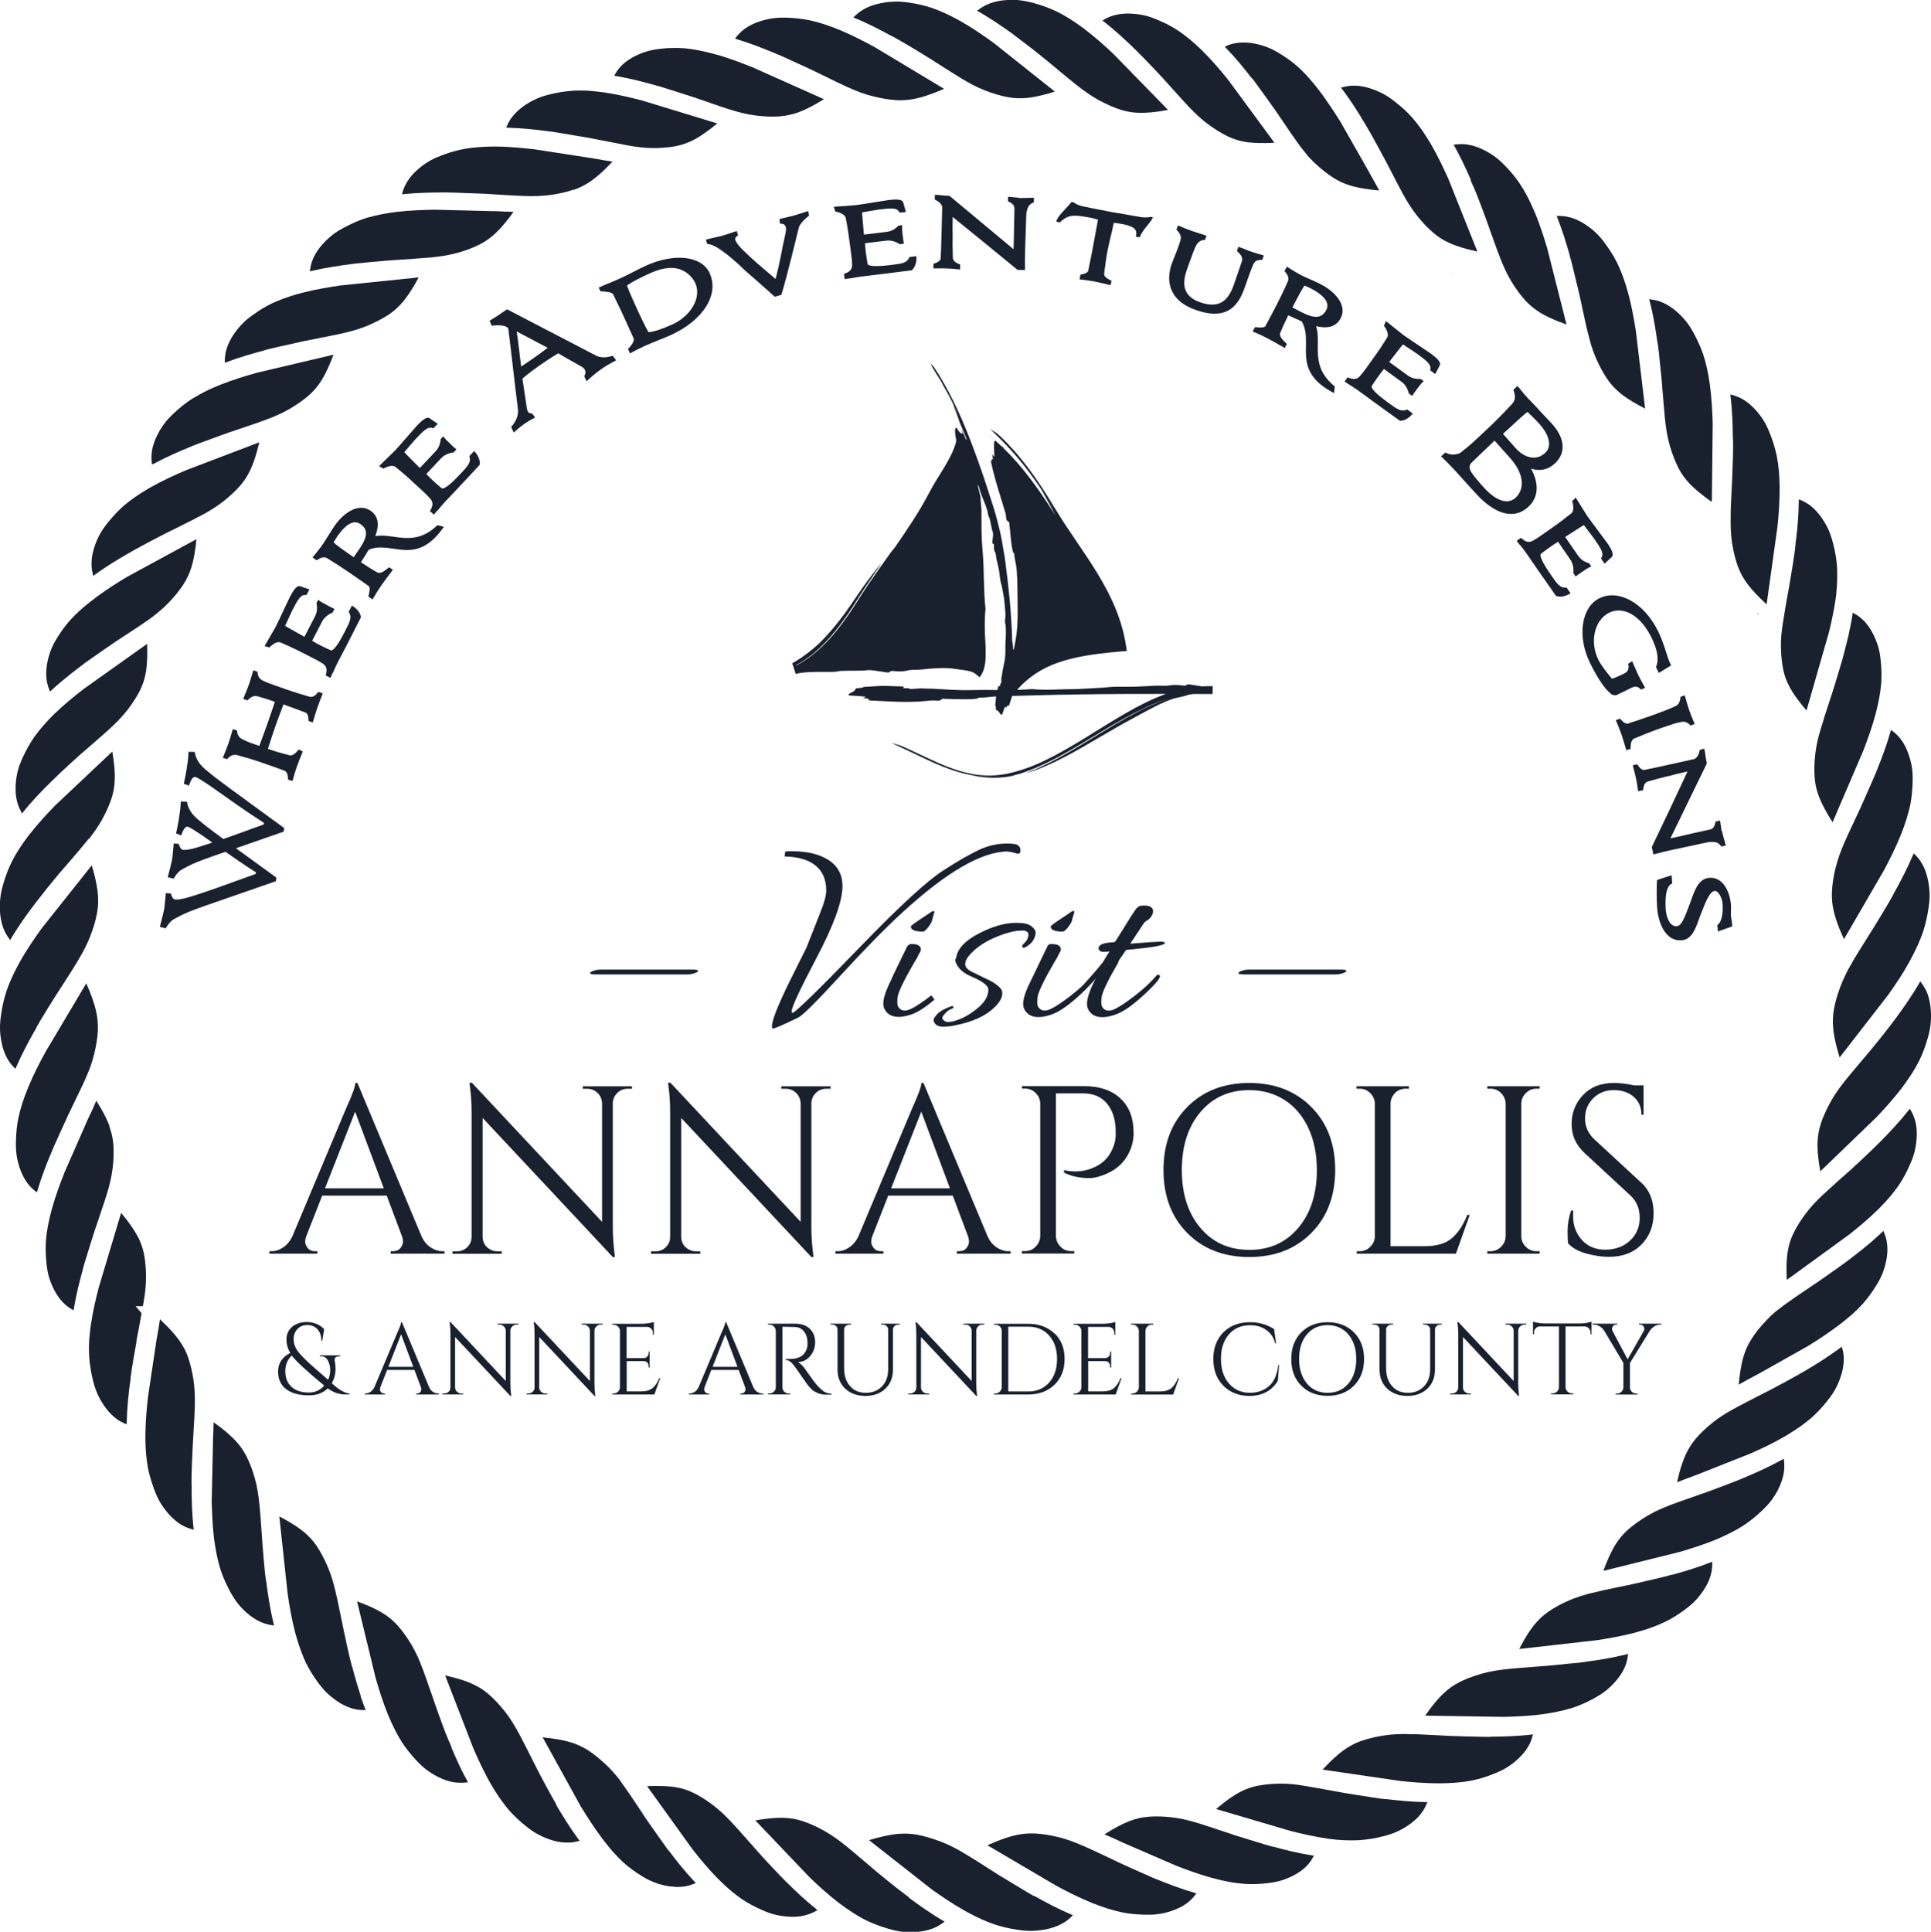 <?xml version="1.0" encoding="UTF-8"?>
<svg xmlns="http://www.w3.org/2000/svg" id="Layer_1" viewBox="0 0 199.94 200">
  <defs>
    <style>.cls-1{fill:#19202e;}</style>
  </defs>
  <polygon class="cls-1" points="182.21 63.54 181.94 63.49 181.93 63.53 182.21 63.54 182.21 63.54"></polygon>
  <polygon class="cls-1" points="150.41 28.31 150.44 28.29 150.44 28.19 150.44 28.19 150.41 28.31"></polygon>
  <polygon class="cls-1" points="182.21 63.54 182.21 63.54 182.21 63.54 182.21 63.54"></polygon>
  <polygon class="cls-1" points="150.44 28.19 150.44 28.19 150.44 28.19 150.44 28.19"></polygon>
  <polygon class="cls-1" points="189.96 138.21 189.96 138.21 189.96 138.21 189.96 138.21"></polygon>
  <path class="cls-1" d="M192.88,134.98c.54-.62.96-1.19,1.42-1.94.28-.46.48-.83.67-1.33.2-.56.33-1.05.41-1.63.08-.65.06-1.13-.05-1.69-.08-.35-.19-.65-.32-.96-.03.03-.07.07-.1.1-.4.38-.8.74-1.2,1.09-.65.55-1.31,1.08-2.01,1.61h0c-.2.17-.59.45-1.4,1.03-.87.62-1.85,1.31-2,1.41,0,0-1.61,1.07-2.4,1.62l-1.2.85-.84.64c-.32.27-.63.56-.94.89-.65.68-1.13,1.28-1.55,1.93-.39.62-.62,1.12-.84,1.83-.17.59-.28,1.15-.39,1.94l-.02.16c-.02.18-.06.51-.09.82.54-.31,1.1-.61,1.65-.9l.21-.11,5.25-2.95c1-.61,1.77-1.12,2.49-1.64l.14-.1c.26-.18.51-.37.76-.56.98-.75,1.68-1.38,2.35-2.11Z"></path>
  <path class="cls-1" d="M197.66,114.9c-.98,1.24-1.98,2.29-2.83,3.16-.37.37-.74.73-1.11,1.09-.64.62-1.29,1.22-1.95,1.83l-.28.25h0c-.28.24-.72.64-1.15,1.02l-1.56,1.42c-.7.66-1.25,1.22-1.84,2.01-.43.58-.76,1.09-1.04,1.61-.08.15-.16.3-.23.45-.3.64-.45,1.15-.57,1.86-.09.58-.12,1.15-.12,1.93v.19c0,.19.02.5.03.79l6.49-4.72c.49-.39.98-.79,1.46-1.2.58-.5,1.1-.98,1.59-1.46.88-.89,1.5-1.62,2.06-2.43.45-.68.79-1.3,1.16-2.15.23-.52.37-.91.5-1.44.13-.6.19-1.11.2-1.7,0-.67-.08-1.15-.27-1.7-.13-.35-.27-.63-.44-.92-.03.04-.06.08-.09.11Z"></path>
  <path class="cls-1" d="M199.39,102.47c-.17-.33-.35-.6-.56-.87-.02.04-.05.08-.07.12-.8,1.39-1.66,2.6-2.39,3.6-.8,1.08-1.65,2.16-2.61,3.32-.05.07-1.33,1.58-1.96,2.33l-.71.86c-.25.31-.47.6-.68.89-.33.46-.62.91-.89,1.4-.45.83-.76,1.52-1,2.25-.21.69-.3,1.23-.33,1.97-.01.6.03,1.19.13,1.95l.03.2c.03.19.08.49.13.78l5.84-5.63c.8-.85,1.76-1.89,2.68-3.11.76-1.02,1.28-1.84,1.73-2.74.36-.74.62-1.44.88-2.34.15-.54.25-.97.3-1.53.05-.62.04-1.15-.03-1.76-.1-.69-.23-1.17-.49-1.71Z"></path>
  <path class="cls-1" d="M190.49,102.33c-.28.77-.47,1.46-.6,2.16-.12.74-.14,1.3-.07,2.05.07.61.18,1.19.38,1.97l.05.17c.05.18.15.5.23.8l5.05-6.51c.89-1.26,1.52-2.23,2.08-3.23l.16-.29c.62-1.14,1.02-2.04,1.36-3.01.25-.79.42-1.53.56-2.46.08-.56.12-1,.1-1.55-.03-.62-.11-1.14-.26-1.73-.18-.65-.38-1.1-.71-1.59-.21-.3-.42-.53-.67-.77-.02.04-.04.09-.05.13-.61,1.43-1.27,2.69-1.9,3.83h-.01c-.18.41-.71,1.34-2.17,3.71l-.22.35c-.38.6-1.01,1.6-1.37,2.19,0,0-.24.39-.36.59l-.67,1.17c-.32.6-.57,1.15-.81,1.75l-.1.28Z"></path>
  <path class="cls-1" d="M193.84,80.92c-.46,1.06-1.08,2.46-1.17,2.65,0,0-.84,1.78-1.25,2.67,0,0-.19.41-.28.62l-.18.4c-.18.41-.33.79-.47,1.18-.17.48-.31.94-.44,1.44-.22.92-.33,1.68-.37,2.47-.02.74.03,1.3.2,2.03.14.57.32,1.12.6,1.82l.09.21c.07.17.22.5.36.82l4.14-7.13c.55-1.04,1.21-2.32,1.77-3.72.46-1.18.75-2.11.96-3.09.15-.8.22-1.54.24-2.45,0-.57,0-.98-.1-1.52-.11-.6-.25-1.09-.48-1.64-.26-.61-.52-1.02-.9-1.45-.25-.27-.49-.47-.76-.66-.01.05-.03.09-.04.14-.42,1.47-.92,2.78-1.4,3.97-.07.21-.22.56-.52,1.23Z"></path>
  <path class="cls-1" d="M188.85,74.43s-.14.43-.2.63l-.13.41c-.27.91-.46,1.68-.57,2.66-.1.92-.11,1.67-.05,2.44.07.72.19,1.24.45,1.93.22.56.48,1.08.88,1.77l.09.16c.1.16.27.44.43.7l3.2-7.46c.44-1.15.91-2.43,1.28-3.85.31-1.21.48-2.15.56-3.13.05-.8.03-1.52-.07-2.42-.06-.55-.13-.95-.29-1.46-.19-.57-.39-1.03-.68-1.53-.27-.45-.52-.78-.83-1.08-.07-.07-.15-.14-.24-.22-.28-.23-.54-.39-.84-.55,0,.05-.01.1-.02.14-.23,1.52-.58,2.91-.89,4.07h0c-.05.25-.18.68-.44,1.56-.31,1.05-.69,2.28-.75,2.46,0,0-.61,1.84-.9,2.76Z"></path>
  <path class="cls-1" d="M190.57,139.52l-.28.21c-1.17.85-2.31,1.55-3.28,2.13-.45.26-.89.52-1.34.76-.35.2-.7.39-1.06.58-.44.24-.89.47-1.33.71,0,0-1.76.89-2.62,1.34l-1.29.69c-.81.45-1.39.84-2.01,1.32-.73.58-1.28,1.11-1.78,1.69-.46.56-.75,1.02-1.06,1.69-.24.55-.43,1.09-.64,1.86l-.04.17c-.04.18-.12.49-.19.79.58-.24,1.17-.45,1.76-.67l.22-.08,5.58-2.21c1.16-.51,2.05-.94,2.88-1.39.26-.14.52-.29.78-.44l.25-.15c.96-.58,1.69-1.1,2.4-1.7.61-.54,1.12-1.08,1.69-1.8.11-.14.21-.27.31-.4.21-.29.38-.56.55-.87.28-.53.47-1.02.64-1.61.17-.65.22-1.14.19-1.72-.03-.37-.1-.67-.19-1-.04.03-.08.06-.11.09Z"></path>
  <path class="cls-1" d="M184.9,62.69h0s-.31,1.9-.31,1.9c-.12.8-.2,1.51-.19,2.4.02.91.1,1.65.25,2.39.06.28.14.54.22.78.12.33.26.65.47,1.04.16.29.33.56.51.82.18.26.37.51.58.78l.1.13c.12.14.33.4.52.63l2.34-8.16c.33-1.36.54-2.44.69-3.5l.04-.28c.11-1.14.14-2.02.09-2.93-.06-.82-.18-1.55-.41-2.44-.11-.43-.22-.78-.37-1.16-.04-.09-.08-.19-.12-.29-.26-.54-.53-.99-.9-1.48-.42-.52-.77-.86-1.25-1.18-.31-.19-.59-.33-.91-.45v.14c-.01,1.55-.15,2.96-.29,4.13h-.03c.02.4-.11,1.39-.6,4.32,0,0-.25,1.4-.43,2.41Z"></path>
  <path class="cls-1" d="M184.62,151.07c-1.43.79-2.75,1.38-3.87,1.85h0c-.22.11-.64.27-1.46.59-1.05.4-2.3.88-2.49.94,0,0-1.85.64-2.77.97l-1.04.38c-.45.18-.87.34-1.27.53-.31.14-.62.3-.93.48l-.28.16c-.8.48-1.41.93-1.99,1.44-.53.49-.88.91-1.27,1.53-.31.52-.57,1.03-.87,1.76l-.08.19c-.07.18-.18.47-.28.74l7.87-1.95c1.12-.33,2.47-.74,3.86-1.32.37-.16.73-.32,1.08-.49.65-.31,1.21-.62,1.77-.99.67-.45,1.24-.91,1.9-1.54.41-.4.69-.7,1.01-1.14.12-.17.23-.35.34-.52.19-.31.34-.62.49-.97.25-.62.36-1.09.41-1.67.01-.37,0-.68-.06-1.01-.03.01-.05.03-.08.04Z"></path>
  <path class="cls-1" d="M179.43,45.18h-.01c.05.45.05,1.51-.06,4.24,0,.03-.1,1.97-.14,2.94,0,0-.02.45-.02.67v.43c-.02.97,0,1.77.14,2.75.08.48.17.95.29,1.41.09.33.19.66.3.99.26.68.52,1.17.95,1.77.36.49.75.93,1.31,1.49l.15.15c.14.13.37.35.58.55l1.13-8.08c.12-1.23.23-2.59.22-4.09-.02-1.26-.11-2.22-.3-3.2-.06-.27-.12-.53-.19-.79-.14-.49-.3-.99-.53-1.56-.21-.51-.38-.9-.67-1.36-.33-.51-.65-.91-1.07-1.33-.48-.46-.87-.75-1.39-1-.34-.15-.64-.25-.96-.33,0,.05.01.09.02.14.19,1.56.23,3.01.24,4.22Z"></path>
  <path class="cls-1" d="M173.14,163.02h0c-.23.08-.67.18-1.52.39l-.98.23c-.78.18-1.48.35-1.61.37,0,0-1.92.4-2.87.6l-1.66.39c-.59.16-1.07.31-1.54.49-.16.06-.32.13-.49.2-.85.37-1.51.73-2.15,1.17-.59.42-.98.79-1.45,1.35-.37.47-.69.94-1.09,1.63l-.08.15c-.09.16-.25.45-.39.73l8.05-.91c1.14-.18,2.52-.41,3.97-.79.36-.1.69-.2,1.02-.3.32-.1.63-.21.94-.33.36-.14.72-.29,1.08-.46.73-.36,1.35-.74,2.08-1.28.44-.33.77-.6,1.14-.99.41-.45.72-.86,1.02-1.37.33-.58.5-1.03.61-1.59.06-.36.08-.67.07-1.01-.04.02-.09.04-.13.05-1.46.57-2.85.98-4.02,1.3Z"></path>
  <path class="cls-1" d="M171.07,32.27h0c.19.88.35,1.81.52,3h0c.1.43.21,1.44.47,4.12,0,.09.16,2.03.25,3,0,0,.04.45.06.67l.04.43c.11.96.23,1.75.5,2.7.27.89.54,1.59.89,2.28.34.64.66,1.08,1.16,1.62.42.43.86.81,1.49,1.29l.14.11c.15.11.42.3.66.48l.09-8.12c-.04-1.17-.1-2.58-.3-4.07-.18-1.25-.39-2.18-.7-3.13-.27-.76-.57-1.43-1.01-2.23-.27-.48-.49-.84-.84-1.26-.39-.46-.76-.82-1.23-1.18-.53-.4-.96-.62-1.51-.81-.13-.04-.26-.07-.39-.1-.2-.04-.39-.07-.6-.1.01.05.02.09.04.14.1.39.19.77.27,1.14Z"></path>
  <path class="cls-1" d="M162.82,172.2c-1.13.12-2.52.26-2.72.27,0,0-1.95.14-2.92.23,0,0-.45.04-.67.06l-.44.04c-.96.11-1.74.22-2.7.49-.54.16-.99.31-1.41.48-.29.12-.58.25-.88.4-.64.34-1.08.65-1.62,1.16-.44.42-.82.85-1.3,1.48l-.12.16c-.11.15-.3.41-.47.65l8.12.13c1.16-.03,2.58-.08,4.07-.28,1.11-.16,1.98-.34,2.83-.59l.3-.09c.76-.26,1.44-.56,2.23-1,.49-.28.84-.49,1.26-.84.46-.39.82-.76,1.19-1.23.4-.54.63-.96.81-1.5.11-.35.16-.65.2-.99-.05.01-.09.02-.14.04-1.52.38-2.95.6-4.15.76-.23.05-.66.09-1.48.18Z"></path>
  <path class="cls-1" d="M162.53,26.49h0c.13.36.32,1.15.79,3.11.12.51.21.9.24,1,0,0,.41,1.92.62,2.87,0,0,.1.44.15.65l.4,1.54c.16.52.33.98.55,1.49.38.85.74,1.51,1.18,2.15.42.59.79.98,1.36,1.45.47.37.95.69,1.64,1.08l.16.09c.17.09.45.24.72.38l-.96-8.05c-.22-1.35-.42-2.4-.66-3.38-.05-.2-.1-.4-.16-.61-.34-1.21-.67-2.11-1.1-3.01-.36-.72-.75-1.34-1.29-2.08-.33-.44-.6-.77-1-1.14-.45-.41-.87-.71-1.38-1.01-.43-.24-.79-.39-1.17-.5-.14-.04-.28-.07-.43-.1-.36-.06-.67-.07-1.01-.07.02.04.04.09.05.13.57,1.43.97,2.78,1.32,4.01Z"></path>
  <path class="cls-1" d="M154.36,179.81c-.34.02-1.03,0-2.62-.04-.79-.02-1.48-.04-1.62-.05,0,0-1.96-.11-2.93-.15,0,0-.45-.02-.67-.03h-.44c-.96-.03-1.76-.02-2.75.13-.34.05-.67.11-1,.18-.49.11-.95.24-1.4.39-.68.26-1.17.51-1.78.94-.49.36-.93.74-1.5,1.3l-.14.14c-.13.14-.35.37-.56.59l8.08,1.18c1.21.13,2.55.24,4.03.24h.06c.99-.01,1.78-.07,2.55-.17.22-.03.43-.07.66-.11.8-.16,1.51-.37,2.35-.71.51-.2.9-.38,1.37-.67.52-.33.92-.65,1.34-1.07.47-.48.75-.87,1.01-1.38.15-.33.25-.63.33-.96-.05,0-.09.01-.14.02-1.55.18-3,.21-4.22.22h0Z"></path>
  <path class="cls-1" d="M152.27,18.65h0s.12.28.12.28h-.01c.22.4.62,1.38,1.56,3.94,0,0,.65,1.85.99,2.77l.39,1.03c.35.9.67,1.63,1.18,2.48.49.79.93,1.4,1.45,1.97.5.53.92.87,1.54,1.26.52.31,1.03.56,1.77.86l.18.07c.18.07.47.18.76.28l-1.99-7.86c-.33-1.11-.75-2.46-1.34-3.85-.5-1.16-.94-2.01-1.49-2.84-.45-.67-.92-1.24-1.55-1.89-.4-.4-.7-.69-1.14-1-.5-.35-.95-.59-1.5-.83-.55-.22-.98-.33-1.47-.38l-.2-.02c-.36-.01-.68.01-1.01.06.02.04.05.08.07.12.58,1.03,1.09,2.09,1.72,3.53Z"></path>
  <path class="cls-1" d="M143.43,186.27h0c-.28-.02-.7-.09-1.31-.18-1.15-.18-2.69-.42-2.9-.46,0,0-1.94-.36-2.91-.53,0,0-.44-.08-.67-.11l-.44-.08c-.93-.16-1.7-.26-2.68-.25-.91.01-1.65.09-2.39.24-.17.04-.35.08-.51.13-.44.13-.84.29-1.32.55-.52.29-.99.6-1.61,1.08l-.15.12c-.15.12-.39.32-.62.51l7.71,2.27c1.18.3,2.49.6,3.94.81.29.04.57.07.87.1.87.07,1.6.08,2.34.04.46-.03.89-.09,1.32-.16.37-.06.73-.14,1.12-.24.54-.14.95-.26,1.45-.49.56-.26,1-.53,1.48-.89.53-.41.87-.77,1.19-1.25.2-.31.33-.59.46-.91-.05,0-.09,0-.14,0-1.58-.02-3.03-.18-4.23-.32Z"></path>
  <path class="cls-1" d="M141.29,12.73c.49.83.96,1.65,1.41,2.49.22.41.44.82.66,1.23h0s.05.09.07.12c.21.41.91,1.76,1.29,2.49l.52.98c.47.85.89,1.53,1.5,2.31.59.73,1.12,1.28,1.7,1.78.56.46,1.02.75,1.69,1.05.52.23,1.05.41,1.76.6l.23.06c.17.04.52.12.85.2l-3.01-7.54c-.48-1.06-1.08-2.35-1.84-3.65-.65-1.08-1.2-1.87-1.86-2.63-.54-.61-1.08-1.11-1.81-1.68-.44-.34-.79-.59-1.27-.85-.4-.2-.77-.36-1.16-.49-.15-.05-.3-.09-.45-.14-.66-.17-1.15-.22-1.72-.18-.33.03-.63.09-1,.19l.09.12c.96,1.26,1.73,2.5,2.35,3.55Z"></path>
  <path class="cls-1" d="M131.84,191.2h0c-.33-.07-1-.28-2.54-.75-.72-.22-1.35-.42-1.48-.46,0,0-1.84-.62-2.76-.92l-.97-.31c-.99-.3-1.76-.49-2.74-.61-.89-.1-1.62-.12-2.36-.07-.8.07-1.33.19-2.02.45-.56.22-1.08.47-1.77.87l-.17.1c-.16.1-.42.26-.67.41.57.24,1.14.5,1.7.76l.23.11,5.5,2.38c1.26.49,2.2.82,3.14,1.1.23.07.47.14.71.2,1.21.32,2.15.49,3.13.57.24.02.47.03.7.03.56.01,1.08-.02,1.72-.09.55-.06.95-.13,1.47-.28.57-.18,1.03-.38,1.54-.67.56-.33.93-.63,1.3-1.06.23-.28.39-.54.55-.84-.05,0-.1-.01-.14-.02-1.52-.24-2.91-.59-4.07-.91Z"></path>
  <path class="cls-1" d="M129.63,8.09c.08.08.17.2.29.37.6.81,2.04,2.82,2.19,3.04,0,0,1.08,1.6,1.63,2.4l.85,1.2c.24.31.64.81.83,1.05l.13.14c.19.2.37.38.56.57.69.64,1.28,1.12,1.94,1.54.62.39,1.12.61,1.83.83.59.17,1.15.28,1.94.38l.2.03c.06,0,.14.01.22.02.17.02.38.04.57.06l-1.12-2.02-2.89-5.08c-.44-.71-.9-1.41-1.39-2.11-.3-.44-.59-.85-.91-1.26-.76-.98-1.4-1.68-2.12-2.34-.61-.53-1.17-.94-1.95-1.41-.46-.28-.83-.47-1.34-.66-.56-.2-1.06-.32-1.64-.4-.68-.07-1.15-.05-1.69.06-.35.08-.64.19-.95.33.03.03.07.07.1.1,1.07,1.11,1.97,2.22,2.7,3.17Z"></path>
  <path class="cls-1" d="M123.74,195.98c-1.49-.43-2.84-.96-3.96-1.41-.19-.06-.49-.2-1.05-.45-1.08-.47-2.63-1.17-2.83-1.27,0,0-1.77-.85-2.66-1.26l-.93-.42c-.98-.43-1.73-.72-2.7-.97-.92-.22-1.68-.34-2.47-.38-.64-.02-1.15.01-1.74.13l-.3.06c-.6.14-1.16.33-1.92.63l-.15.06c-.18.07-.49.21-.79.34l7.11,4.18c1.03.56,2.3,1.21,3.72,1.79,1.18.47,2.1.76,3.08.97.8.16,1.54.23,2.45.25h.36c.43,0,.77-.03,1.16-.09.6-.11,1.1-.25,1.64-.47.61-.26,1.02-.51,1.45-.89.27-.25.47-.49.67-.76l-.14-.04h0Z"></path>
  <path class="cls-1" d="M117.46,5.04h0c.65.64,1.28,1.29,1.91,1.95.35.36.69.73,1.03,1.1,0,0,1.31,1.45,1.96,2.17,0,0,.3.33.45.49l.29.31c.67.7,1.23,1.24,2.01,1.82.76.55,1.4.94,2.08,1.27.65.29,1.16.45,1.87.56.15.02.3.04.45.05.43.04.88.06,1.47.05h.18c.19,0,.5-.02.8-.03l-4.76-6.47c-.76-.95-1.63-1.98-2.68-3.03l-.15-.15c-.82-.79-1.53-1.37-2.29-1.9-.68-.45-1.31-.79-2.16-1.15-.4-.17-.73-.3-1.12-.41-.1-.03-.21-.05-.32-.08-.6-.13-1.11-.18-1.71-.19-.67.01-1.15.09-1.7.27-.34.13-.62.27-.91.45l.11.09c1.24.97,2.3,1.97,3.18,2.82Z"></path>
  <path class="cls-1" d="M107.14,196.34h0c-.29-.14-.86-.48-2.14-1.26-.75-.45-1.44-.87-1.57-.95,0,0-1.69-1.08-2.53-1.61l-1.25-.76c-.84-.49-1.5-.81-2.25-1.1-.9-.34-1.65-.56-2.43-.71-.64-.11-1.16-.14-1.77-.1l-.28.02c-.61.06-1.2.18-1.97.37l-.2.05c-.19.05-.49.14-.77.22l6.47,5.08c.97.69,2.16,1.51,3.51,2.27h0s.24.13.24.13c1.05.56,1.87.93,2.76,1.24.79.26,1.51.43,2.41.56.61.09,1.05.13,1.61.11.62-.03,1.14-.1,1.73-.25.66-.18,1.11-.38,1.6-.7.3-.21.54-.42.78-.66-.04-.02-.09-.04-.13-.06-1.44-.61-2.74-1.31-3.82-1.92Z"></path>
  <path class="cls-1" d="M104.92,3.57h0s.72.54.72.54c.91.68,1.8,1.38,2.68,2.1,0,0,1.52,1.27,2.29,1.9l.87.7c.77.6,1.42,1.07,2.29,1.56.83.44,1.53.75,2.26.99.7.21,1.23.3,1.97.32.32,0,.62,0,.93-.03.34-.02.68-.06,1.03-.11l.2-.03c.19-.03.49-.08.78-.13l-5.67-5.81c-.85-.8-1.9-1.75-3.12-2.67-1.03-.75-1.85-1.27-2.76-1.72-.74-.35-1.45-.61-2.35-.86-.55-.15-.97-.24-1.53-.3l-.25-.02c-.52-.03-.99-.01-1.52.05-.68.1-1.16.24-1.7.5-.33.17-.59.35-.87.56.04.02.08.05.12.07,1.4.8,2.61,1.65,3.62,2.37Z"></path>
  <path class="cls-1" d="M94.11,196.43h0c-.43-.33-.86-.65-1.28-.98-.7-.55-1.4-1.12-2.09-1.69,0,0-1.51-1.29-2.26-1.92,0,0-.35-.29-.52-.43l-.34-.28c-.76-.61-1.4-1.08-2.27-1.58-.82-.45-1.51-.76-2.24-1.01-.69-.22-1.23-.31-1.96-.34h-.28c-.51,0-1.01.03-1.68.12l-.18.02c-.19.03-.5.08-.8.13l5.6,5.87c.84.81,1.88,1.78,3.09,2.7,1.02.76,1.83,1.29,2.73,1.75.75.36,1.43.62,2.33.89.46.13.84.22,1.3.29l.22.03c.63.06,1.16.05,1.76-.02.68-.09,1.16-.23,1.7-.48.33-.17.6-.35.87-.55-.04-.02-.08-.05-.12-.07-1.39-.81-2.59-1.68-3.58-2.41Z"></path>
  <path class="cls-1" d="M92.34,3.72h0c.38.21.75.42,1.12.64.87.5,1.73,1.02,2.59,1.56h0c.06.04.13.08.2.12.46.29,1.65,1.05,2.31,1.47l.95.59c.84.5,1.54.89,2.47,1.26.88.34,1.61.55,2.37.7.35.06.66.09.98.11.33.01.65,0,1.02-.03.6-.07,1.16-.18,1.92-.38l.19-.05c.18-.05.48-.14.76-.23l-6.35-5.05c-.94-.68-2.11-1.5-3.43-2.25-1.11-.62-1.99-1.02-2.95-1.36-.78-.26-1.52-.43-2.43-.56-.32-.04-.6-.08-.89-.09-.21-.01-.43-.01-.66,0-.63.03-1.15.11-1.74.26-.67.18-1.13.38-1.62.71-.31.21-.55.42-.79.67.04.02.09.03.13.05,1.49.61,2.8,1.31,3.88,1.9Z"></path>
  <path class="cls-1" d="M81.39,194.82h0c-.31-.32-.62-.64-.93-.96-.67-.7-1.32-1.4-1.97-2.13,0,0-1.29-1.47-1.94-2.19l-.74-.81c-.3-.32-.58-.61-.86-.88-.37-.35-.73-.66-1.13-.97-.74-.55-1.37-.95-2.05-1.28-.64-.3-1.15-.46-1.86-.58-.17-.03-.34-.05-.51-.06-.42-.04-.84-.06-1.42-.06h-.18c-.19,0-.5.01-.8.02l4.69,6.52c.71.91,1.6,2,2.64,3.06.51.5.94.91,1.38,1.27.33.28.67.54,1.04.8.68.46,1.3.8,2.14,1.17.52.23.9.37,1.43.5.21.05.42.09.63.12.35.05.69.08,1.07.09.67,0,1.15-.08,1.7-.26.34-.12.63-.26.92-.44-.04-.03-.07-.06-.11-.09-1.23-.98-2.28-1.99-3.14-2.85Z"></path>
  <path class="cls-1" d="M76.26,4.05c1.47.44,2.81.98,3.92,1.44.17.06.43.18.92.39,1.07.48,2.77,1.27,2.98,1.37h0c.06.03.11.05.17.08.46.23,1.76.86,2.48,1.21,0,0,.41.2.61.29l.4.18c.89.4,1.63.7,2.61.95.92.23,1.68.36,2.47.41.12,0,.24,0,.36.01.59,0,1.06-.05,1.68-.18.61-.14,1.17-.32,1.94-.61l.17-.07c.18-.07.49-.2.78-.32l-7.08-4.26c-1.04-.57-2.3-1.24-3.71-1.83-1.18-.48-2.1-.78-3.08-1-.8-.16-1.53-.25-2.45-.28-.2,0-.38,0-.56,0-.31,0-.61.03-.96.08-.6.1-1.1.24-1.65.45-.61.25-1.03.5-1.47.88-.27.25-.48.48-.68.75.05.01.09.03.14.04h0Z"></path>
  <path class="cls-1" d="M69.27,191.64c-.08-.08-.16-.2-.27-.35-.59-.81-2.02-2.86-2.17-3.08-.04-.07-1.07-1.63-1.6-2.41l-1.14-1.62c-.41-.51-.78-.93-1.23-1.37-.68-.65-1.27-1.13-1.92-1.57-.62-.39-1.11-.62-1.82-.85-.38-.11-.74-.2-1.11-.27-.27-.05-.54-.09-.82-.13l-.21-.03c-.19-.02-.5-.06-.79-.09l3.94,7.14c.79,1.29,1.41,2.23,2.08,3.13l.21.29c.75.99,1.38,1.69,2.09,2.36.6.53,1.16.95,1.93,1.43.47.29.83.48,1.33.67.56.21,1.05.33,1.63.42h.12c.59.08,1.04.06,1.57-.04.35-.08.65-.19.96-.32-.03-.03-.07-.07-.1-.1-1.06-1.12-1.94-2.24-2.66-3.2Z"></path>
  <path class="cls-1" d="M80.71,12.05c.77-.07,1.29-.19,1.95-.42.57-.21,1.09-.46,1.79-.85l.17-.1c.17-.1.44-.26.69-.41l-7.43-3.32c-1.07-.43-1.91-.74-2.72-1-.37-.12-.74-.24-1.13-.34-1.2-.33-2.14-.51-3.13-.61-.5-.04-.96-.05-1.44-.03-.32.01-.64.03-.98.07-.55.06-.95.12-1.47.27-.57.17-1.04.37-1.55.65-.56.33-.93.62-1.31,1.05-.23.28-.4.54-.56.83.05,0,.09.01.14.02,1.51.26,2.9.62,4.07.95h0c.27.06.77.22,1.82.55.98.31,2.02.65,2.19.7,0,0,1.84.64,2.75.95l.95.31c1.01.31,1.77.51,2.75.64.92.11,1.67.14,2.44.09Z"></path>
  <polygon class="cls-1" points="58.13 186.58 58.13 186.58 58.13 186.58 58.13 186.58"></polygon>
  <path class="cls-1" d="M57.6,186.81c-.66-1.14-1.31-2.34-2-3.68,0,0-.88-1.76-1.33-2.63l-.51-.98c-.46-.85-.87-1.54-1.48-2.32-.58-.73-1.1-1.28-1.68-1.79-.56-.47-1.01-.76-1.68-1.07-.53-.24-1.08-.43-1.81-.63l-.23-.06c-.18-.05-.5-.12-.79-.19l2.93,7.57c.47,1.07,1.05,2.36,1.8,3.67.64,1.09,1.19,1.89,1.83,2.65.53.61,1.07,1.12,1.79,1.7.44.35.78.6,1.26.86.54.29,1.02.48,1.6.65.29.08.57.14.85.17.28.03.56.04.87.03.37-.03.67-.09,1-.18-.03-.04-.06-.08-.09-.11-.94-1.27-1.7-2.52-2.32-3.57l-.03-.06Z"></path>
  <path class="cls-1" d="M56.8,13.59h0c.23.02.62.08,1.38.21,1.14.19,2.62.44,2.82.48.08.02,2.41.47,2.54.49l-.09.5h0s.11-.5.11-.5l1.4.28c.93.16,1.71.27,2.68.28.64,0,1.19-.04,1.71-.1.22-.03.45-.06.68-.11.69-.15,1.2-.33,1.84-.66.52-.28.99-.59,1.62-1.07l.15-.11c.15-.12.39-.31.62-.5l-7.69-2.35c-1.17-.31-2.48-.63-3.93-.85-.72-.1-1.36-.17-2.01-.2-.38-.01-.76-.01-1.16,0-.46.03-.89.08-1.32.14-.37.06-.74.14-1.13.23-.54.13-.95.25-1.46.47-.55.25-1,.51-1.49.87-.53.41-.87.76-1.2,1.23-.2.31-.34.59-.47.9.05,0,.1,0,.14,0,1.57.04,3.02.21,4.23.37Z"></path>
  <path class="cls-1" d="M46.75,180.88l-.14-.33h.01c-.22-.41-.61-1.39-1.52-3.96,0,0-.63-1.85-.96-2.77l-.38-1.04c-.34-.9-.65-1.63-1.15-2.49-.48-.8-.92-1.41-1.43-1.99-.49-.53-.9-.88-1.52-1.27-.51-.31-1.04-.58-1.76-.88l-.23-.09c-.18-.07-.45-.18-.7-.27l1.91,7.88c.32,1.12.73,2.48,1.3,3.87.49,1.16.92,2.02,1.45,2.86.45.67.91,1.25,1.53,1.91.38.4.69.69,1.13,1.01.5.35.95.61,1.49.84.57.23,1.02.35,1.53.4h.14c.36.03.67,0,1.01-.04-.02-.04-.05-.08-.07-.12-.56-1.02-1.07-2.1-1.66-3.5Z"></path>
  <path class="cls-1" d="M59.42,19.65c.69-.25,1.17-.5,1.79-.92.5-.36.94-.73,1.51-1.29l.14-.14c.14-.14.36-.37.56-.57-.61-.09-1.21-.19-1.81-.3l-.29-.05-5.96-.92c-1.16-.13-2.58-.28-4.09-.29-1.26,0-2.22.08-3.21.25-.22.04-.44.09-.65.14-.55.13-1.08.3-1.71.54-.52.2-.91.37-1.37.65-.52.32-.92.64-1.35,1.05-.47.47-.76.86-1.02,1.37-.16.33-.26.63-.34.95.05,0,.09-.01.14-.02,1.55-.16,3.01-.17,4.23-.18h0c.06,0,.13,0,.22,0,.23,0,.57.01,1.09.03,1.16.04,2.71.1,2.92.11,0,0,1.96.13,2.94.18l1.11.05c.97.03,1.77.02,2.75-.11.33-.05.65-.1.97-.17.5-.1.97-.23,1.44-.39Z"></path>
  <polygon class="cls-1" points="63.89 16.22 63.89 16.23 63.9 16.23 63.89 16.22"></polygon>
  <path class="cls-1" d="M37.35,175.58c-.26-.79-.51-1.62-.8-2.7h.01c-.16-.43-.42-1.46-.98-4.12,0,0-.38-1.92-.59-2.87l-.24-1.08c-.23-.95-.44-1.71-.82-2.61-.37-.85-.73-1.52-1.15-2.16-.41-.59-.78-.99-1.35-1.46-.47-.38-.96-.71-1.63-1.1l-.17-.1c-.17-.09-.44-.24-.71-.38l.87,8.06c.17,1.15.4,2.54.78,4l.03.1c.03.11.08.28.11.38l.02.07c.29.98.57,1.72.91,2.47.36.73.74,1.36,1.27,2.09.33.44.59.77.99,1.15.45.41.86.72,1.36,1.03.58.33,1.03.5,1.59.62.32.06.61.08,1.01.08-.02-.04-.03-.09-.05-.13-.17-.45-.33-.89-.48-1.33Z"></path>
  <path class="cls-1" d="M51.03,21.86l-6-.15c-1.17.02-2.59.06-4.07.24-1.15.15-2.02.33-2.9.58l-.23.07c-.77.25-1.44.55-2.24.98-.48.26-.85.48-1.27.82-.47.39-.83.75-1.2,1.21-.4.53-.64.95-.83,1.49-.11.35-.17.66-.21.99.05-.01.09-.02.14-.03,1.51-.36,2.95-.56,4.16-.72h0c.23-.04.66-.08,1.48-.16,1.13-.11,2.53-.23,2.73-.24,0,0,1.95-.12,2.92-.2l1.1-.09c.88-.09,1.65-.19,2.54-.42l.17-.04c.9-.25,1.61-.52,2.3-.86.65-.33,1.09-.64,1.64-1.14.44-.41.82-.84,1.32-1.47l.12-.15c.11-.15.3-.4.47-.64-.61,0-1.22-.04-1.83-.07h-.28Z"></path>
  <path class="cls-1" d="M27.42,36.25h0c.24-.08.67-.17,1.52-.37,1.09-.25,2.41-.54,2.6-.58,0,0,1.92-.37,2.87-.57.02,0,.37-.08.5-.1l.59-.13c.77-.18,1.44-.36,2.19-.64.14-.05.28-.11.43-.17.85-.37,1.52-.72,2.16-1.14.59-.41.99-.78,1.47-1.34.38-.47.7-.94,1.11-1.62l.1-.17c.09-.17.25-.44.39-.7l-8.06.83c-1.15.17-2.55.39-4,.76-.37.1-.74.2-1.11.32-.31.1-.6.2-.9.31-.34.13-.67.27-1.02.42-.73.35-1.36.73-2.1,1.26-.46.33-.78.59-1.15.98-.41.44-.72.85-1.03,1.36-.33.58-.51,1.03-.63,1.59-.06.36-.08.67-.08,1.01.04-.02.09-.03.13-.05,1.45-.55,2.85-.94,4.03-1.25Z"></path>
  <path class="cls-1" d="M28.34,168.15c-.37-1.51-.58-2.95-.74-4.15h.01c-.11-.44-.23-1.49-.44-4.21,0,0-.13-1.95-.21-2.93l-.1-1.1c-.1-.96-.21-1.74-.47-2.7-.26-.9-.53-1.61-.87-2.29-.34-.64-.65-1.09-1.15-1.63-.42-.44-.85-.82-1.47-1.31l-.16-.12c-.15-.11-.4-.29-.63-.46,0,.63-.03,1.25-.06,1.87v.24s-.13,6-.13,6c0,.31.01.64.03.97.04,1.17.11,2.16.23,3.1.17,1.24.37,2.18.67,3.13.26.77.56,1.44.99,2.24.27.48.49.85.83,1.27.39.47.75.82,1.22,1.19.53.4.95.63,1.5.82.35.11.66.17.99.21-.01-.05-.02-.09-.03-.14h0Z"></path>
  <path class="cls-1" d="M15.87,48.04c1.37-.74,2.71-1.32,3.84-1.78h0c.22-.11.64-.26,1.47-.57.72-.27,1.54-.57,2.05-.75h0s.54-.19.54-.19c.37-.12,1.88-.63,2.69-.91l1.04-.37c.48-.18.91-.35,1.34-.55.38-.17.75-.36,1.15-.59.8-.47,1.42-.91,2-1.41.54-.49.89-.9,1.28-1.52.32-.51.58-1.02.89-1.75l.07-.17c.07-.18.19-.47.3-.76l-7.89,1.86c-1.12.31-2.48.72-3.87,1.27-.39.16-.78.33-1.15.5-.61.29-1.17.6-1.72.93-.68.44-1.26.9-1.92,1.52-.4.38-.7.69-1.02,1.13-.36.5-.61.94-.85,1.49-.26.62-.38,1.09-.42,1.66-.02.37,0,.68.05,1.01.04-.02.08-.05.12-.07Z"></path>
  <path class="cls-1" d="M19.5,140.58c-.25-.69-.51-1.18-.93-1.79-.35-.49-.74-.94-1.3-1.51l-.13-.13c-.13-.13-.36-.35-.58-.56-.08.61-.19,1.22-.3,1.83l-.05.26-.89,5.96c-.13,1.16-.26,2.58-.27,4.09,0,1.26.09,2.22.26,3.21.05.27.11.53.18.78.13.5.29,1,.51,1.58.2.52.38.91.66,1.37.33.51.64.92,1.06,1.35.48.47.86.76,1.38,1.02.33.15.63.25.96.34l-.02-.14c-.17-1.55-.2-3.01-.2-4.23h.01c-.05-.45-.03-1.51.1-4.24,0-.04.12-1.97.17-2.94l.05-1.11c.02-.97.01-1.77-.12-2.75-.14-.92-.31-1.66-.56-2.4Z"></path>
  <path class="cls-1" d="M5.28,71.51c.37-.35.73-.67,1.11-.98.6-.51,1.25-1.02,2.1-1.66.14-.12.39-.3.85-.62.95-.67,2.41-1.68,2.6-1.8.07-.04,1.64-1.07,2.42-1.59l1.18-.81c.63-.47,1.19-.92,1.84-1.57.66-.68,1.14-1.27,1.57-1.91.39-.62.63-1.11.86-1.82.18-.58.3-1.15.41-1.94l.03-.18c.02-.19.06-.51.09-.81l-7.16,3.89c-.93.56-2.05,1.25-3.18,2.09l-.75.58h0c-.75.59-1.32,1.11-1.87,1.7l-.2.22c-.45.52-.82,1.03-1.24,1.7-.29.47-.49.83-.68,1.33-.21.56-.34,1.05-.42,1.63-.08.65-.08,1.13.03,1.69.08.35.18.65.31.96.03-.03.07-.07.1-.1Z"></path>
  <path class="cls-1" d="M14.12,138.84l.28-1.46c.09-.5.19-1.04.26-1.42l-.62-.73h.75l.07-.37c.16-.93.26-1.71.26-2.68,0-.91-.08-1.65-.22-2.39-.12-.55-.26-.96-.46-1.41-.06-.14-.13-.28-.21-.42-.29-.52-.6-.99-1.07-1.62l-.11-.14c-.12-.15-.32-.4-.51-.63l-2.31,7.7c-.3,1.15-.62,2.49-.83,3.94-.07.48-.12.95-.16,1.44-.04.64-.04,1.2-.01,1.75.05.82.17,1.55.38,2.45.13.54.26.96.48,1.46l.09.19c.23.47.47.87.79,1.3.41.53.76.87,1.24,1.2.31.2.59.34.91.46v-.14c.03-1.57.19-3.02.35-4.23h.02c0-.46.16-1.51.65-4.21h0Z"></path>
  <path class="cls-1" d="M9.75,59.55c1.27-.93,2.53-1.68,3.59-2.29.45-.26.9-.51,1.35-.75.66-.36,1.33-.71,2.01-1.06h0s.51-.26.51-.26c.39-.19,1.78-.88,2.53-1.26l1.38-.72c.77-.43,1.33-.79,1.94-1.25.73-.58,1.29-1.09,1.8-1.67.47-.55.76-1.01,1.08-1.68.25-.55.44-1.09.66-1.85l.05-.19c.05-.19.12-.49.2-.78l-7.59,2.89c-1.07.46-2.37,1.04-3.68,1.78l-.31.18c-.93.55-1.65,1.05-2.35,1.63-.62.53-1.13,1.07-1.71,1.78-.35.43-.6.78-.87,1.26l-.14.27c-.22.44-.37.85-.51,1.33-.18.65-.23,1.14-.21,1.72.03.37.09.68.18,1.01l.11-.09Z"></path>
  <path class="cls-1" d="M11.34,116.58c-.22-.57-.47-1.08-.86-1.78l-.1-.17c-.1-.16-.25-.42-.41-.67-.24.57-.5,1.14-.77,1.7l-.11.23-2.41,5.49c-.45,1.14-.93,2.41-1.33,3.85-.32,1.21-.5,2.15-.59,3.13-.06.8-.04,1.53.05,2.42.06.55.12.95.27,1.47.18.57.38,1.04.66,1.54.33.56.63.93,1.05,1.31.08.07.18.14.27.21.17.12.34.23.56.35,0-.05.01-.09.02-.14.25-1.51.61-2.91.93-4.07h0c.05-.27.21-.76.52-1.78.31-.99.65-2.06.7-2.23.02-.07.64-1.85.93-2.76l.34-1.05c.28-.92.47-1.68.6-2.66.11-.92.13-1.67.08-2.44-.06-.72-.18-1.25-.43-1.94Z"></path>
  <path class="cls-1" d="M2.38,84.09c.99-1.23,2.01-2.27,2.87-3.12.37-.36.74-.72,1.11-1.07.65-.61,1.31-1.21,1.98-1.81l.95-.82c.43-.38.92-.8,1.26-1.1l.82-.73c.7-.65,1.26-1.21,1.86-1.98.52-.69.9-1.28,1.22-1.9l.07-.14c.3-.64.47-1.15.59-1.86.09-.58.13-1.14.14-1.92v-.18c0-.19-.01-.5-.02-.8l-6.54,4.65c-.53.41-1.06.83-1.57,1.26-.51.43-1.01.88-1.51,1.36-.89.88-1.51,1.6-2.09,2.41-.45.67-.81,1.31-1.19,2.13-.22.5-.38.9-.51,1.43-.14.59-.2,1.1-.21,1.7,0,.67.07,1.15.25,1.7.12.35.26.63.43.92.03-.04.06-.07.09-.11Z"></path>
  <path class="cls-1" d="M9.22,86.84c.53-.68.92-1.24,1.29-1.89.46-.82.77-1.51,1.02-2.24.22-.69.32-1.22.35-1.96.02-.6-.01-1.17-.11-1.96l-.02-.18c-.03-.19-.07-.5-.12-.8l-5.9,5.56c-.81.83-1.78,1.87-2.72,3.07-.77,1.01-1.3,1.82-1.76,2.72-.37.74-.64,1.44-.9,2.32-.16.54-.26.97-.32,1.52-.06.62-.06,1.15,0,1.76.09.68.22,1.16.47,1.69.17.34.35.61.55.88.02-.04.05-.08.07-.12.82-1.39,1.69-2.58,2.43-3.56.82-1.07,1.7-2.17,2.69-3.35l.11-.12c.32-.36,1.3-1.5,1.83-2.13l1.02-1.23Z"></path>
  <polygon class="cls-1" points="6.7 90.68 6.7 90.68 6.7 90.68 6.7 90.68"></polygon>
  <path class="cls-1" d="M3.61,106.7c.18-.42.73-1.35,2.21-3.7l.46-.71c.36-.57.85-1.33,1.16-1.81l.55-.89c.47-.79.82-1.42,1.16-2.19.06-.13.11-.27.17-.41.35-.9.57-1.64.72-2.42.13-.73.16-1.29.09-2.04-.06-.62-.17-1.19-.36-1.97l-.05-.19c-.05-.19-.14-.49-.22-.78l-5.12,6.44c-.69.95-1.52,2.13-2.29,3.49-.14.26-.28.51-.42.78-.42.82-.71,1.5-.97,2.22-.26.79-.44,1.53-.58,2.46-.08.56-.13,1-.12,1.56.02.63.1,1.15.24,1.74.18.66.37,1.11.69,1.6.21.3.42.54.66.78.02-.04.04-.09.06-.13.63-1.44,1.33-2.74,1.94-3.82h.01Z"></path>
  <path class="cls-1" d="M5.31,119.36c.1-.3.36-.87.93-2.13.37-.82.73-1.61.8-1.75,0,0,.86-1.77,1.28-2.66,0,0,.19-.41.29-.61l.18-.4c.13-.29.25-.57.36-.84.25-.62.43-1.16.58-1.77.23-.92.35-1.68.4-2.47.03-.74-.02-1.3-.18-2.04-.14-.6-.33-1.18-.62-1.93l-.07-.18c-.03-.07-.07-.16-.11-.26-.07-.16-.14-.34-.22-.51l-4.22,7.1c-.6,1.1-1.24,2.32-1.81,3.71-.48,1.18-.77,2.1-.99,3.08-.16.8-.24,1.54-.26,2.45-.01.57,0,.98.08,1.52.1.6.24,1.1.46,1.65.26.61.51,1.03.88,1.46.25.27.48.47.75.67.01-.05.03-.09.04-.14.44-1.48.97-2.84,1.44-3.96h0Z"></path>
  <path class="cls-1" d="M27.3,85.17c-.37-.26-1.26-.75-5.5-3.78-.64-.43-1.42-.95-1.59-.95-.21-.02-.4.17-.65.9l-.53-.2c.12-.52.21-1.01.29-1.49.11-.69.17-1.1.2-1.82l.64.02c.12.75.51,1.29,1.05,1.76.74.64,1.46,1.18,2.67,2.07,1.21.9,3.66,2.66,5.55,4.05l-.06.37c-.35.13-.53.19-4.94,1.72,1.26.92,2.85,2.07,4.19,3.04l-.06.37c-.4.15-.57.2-7.28,2.53-.87.32-2.03.7-2.97,1.24-.4.2-.7.34-1.15,1.11l-.61-.15c.1-.39.41-1.59.45-1.82.06-.37.09-.93.17-1.67l.51.03c.12.38.26.59.42.62.64.11,2.21-.48,3.12-.77.46-.15,1.2-.4,5.25-1.87l.03-.17c-.29-.19-.9-.54-3.15-2.12-.39.14-.81.28-1.25.43-.87.32-2.03.7-2.97,1.24-.4.2-.7.34-1.15,1.11l-.61-.15c.1-.39.41-1.59.45-1.82.06-.37.09-.93.17-1.67l.51.03c.12.38.26.59.42.62.63.11,2.14-.45,3.07-.75-.31-.21-.63-.44-.98-.69-.64-.43-1.42-.95-1.59-.95-.21-.02-.4.17-.66.9l-.53-.2c.12-.52.21-1.01.29-1.49.11-.69.17-1.1.2-1.82l.64.02c.12.76.51,1.29,1.05,1.76.74.64,1.46,1.18,2.67,2.07.01.01.04.03.05.03.72-.25,1.95-.69,4.17-1.5l.03-.17Z"></path>
  <path class="cls-1" d="M32.4,74.8l-.46-.16c.01-.52-.1-.79-.33-.88l-.2-.07c-.51-.19-1.25-.48-2.06-.76-.33.88-.54,1.4-.83,2.24-.32.93-.49,1.44-.78,2.36l.26.09c.49.17,1.16.36,2,.58.28.04.57-.15.93-.61l.42.21c-.24.58-.53,1.33-.62,1.58-.11.32-.3.94-.45,1.48l-.47-.16c.02-.46-.1-.78-.31-.89-.53-.21-1.53-.56-2.44-.87-.82-.29-1.71-.55-2.53-.77-.32-.06-.61-.02-1.03.43l-.43-.15c.22-.53.47-1.16.58-1.48.04-.11.14-.42.46-1.49l.43.15c.02.5.27.78.59.92.28.15.69.32,1.28.52l.44.15c.42-1.15.64-1.72.85-2.33.29-.83.47-1.35.76-2.23l-.48-.17c-.12-.04-.55-.19-1.34-.41-.29-.07-.6,0-1.02.43l-.44-.15c.22-.52.46-1.13.58-1.46.05-.15.11-.32.47-1.5l.44.15c0,.51.24.78.58.93.28.14.73.31,1.33.52l1.08.38c.8.28,1.61.53,2.42.76.28.06.57-.1.87-.51l.47.16c-.19.46-.44,1.1-.59,1.56-.14.41-.33,1.04-.45,1.45Z"></path>
  <path class="cls-1" d="M34.44,69.67l-.23.51-.48-.25c.06-.34.26-.85-.31-1.23-.46-.31-1.29-.7-2.02-1.08-.79-.41-1.61-.79-2.39-1.12-.25-.08-.65.06-1.12.53l-.5-.14,1.14-1.97s.41-.83,1.49-3.13c.37-.72.73-1.21,1.05-1.1l.97.33c-.3.59-.32.59-.33.59-.57-.12-.89.5-1.46,1.6-.05.09-.59,1.26-.73,1.58.11.09.84.48,2,1.14l1.07-2.07c.21-.4.3-.8.18-1.42l.18-.35c.18.17.59.39.98.6.25.13.5.26.7.35l-.2.38c-.52.21-.9.56-1.11.98l-1,1.94c.55.35,1.27.69,1.94.99.39.07,1.11-1.29,1.46-1.98.52-1,.75-1.46.38-2.01l.33-.64s.83.41.94,1.21l-1.08,2.12c-.26.5-.61,1.21-1.33,2.56-.14.27-.24.49-.5,1.08Z"></path>
  <path class="cls-1" d="M34.04,55.38c.26-.42.46-.74.61-.95.94-1.36,2.49-2.4,3.71-1.56.9.62.89,1.59.5,2.63,1.99-.33,3.98,1.22,6.43-1.13l.67.17c-2.94,4.24-5.4,1.35-7.79,2.38-.27.46-.55.9-.8,1.29.55.37,1.29.83,1.71,1.06.28.13.62-.05,1.21-.54l.39.26c-.39.49-1.04,1.39-1.21,1.64-.24.34-.57.85-.9,1.43l-.43-.3c.12-.45.2-.92.05-1.07-.47-.34-1.38-.97-2.12-1.48-.6-.41-1.32-.88-2.23-1.44-.25-.11-.53-.13-1.05.24l-.43-.3c.38-.45.77-.95,1.01-1.29.16-.23.37-.56.66-1.04ZM34.54,56.15s.11.17,1.39,1.06l.69.48.56-.81c.94-1.36.92-2.08.13-2.63-.78-.54-1.67.24-2.36,1.24-.1.14-.23.36-.41.66Z"></path>
  <path class="cls-1" d="M45.28,52.86l-.36.42-.4-.37c.15-.31.48-.74.04-1.27-.35-.42-1.05-1.03-1.65-1.59-.64-.61-1.33-1.2-1.99-1.73-.22-.15-.64-.12-1.23.2l-.44-.27,1.63-1.58s.62-.68,2.29-2.6c.55-.59,1.03-.96,1.31-.77l.84.58c-.46.48-.47.48-.48.47-.51-.27-1,.24-1.84,1.14-.07.08-.92,1.05-1.14,1.32.09.12.67.69,1.61,1.64l1.6-1.69c.31-.33.5-.69.56-1.31l.27-.28c.13.21.46.54.78.84.21.2.41.38.58.52l-.29.31c-.56.06-1.02.29-1.33.64l-1.5,1.59c.44.48,1.03,1.01,1.59,1.48.35.17,1.42-.93,1.95-1.5.78-.82,1.12-1.19.92-1.83l.49-.52s.68.62.58,1.42l-1.62,1.74c-.38.41-.92.99-1.98,2.1-.21.22-.36.41-.77.9Z"></path>
  <path class="cls-1" d="M61.62,36.77c.5.28,1.12.3,1.81.06l.37.47c-.52.27-1.07.58-1.55.92-.51.36-1.06.82-1.52,1.25l-.24-.53c.17-.25.17-.52.02-.73-.07-.1-.18-.19-.31-.26-.8-.44-1.62-.92-2.4-1.37-.71.42-1.39.87-1.86,1.2-.65.46-1.34.97-1.85,1.42.16,1,.3,2,.45,3.01.04.21.08.36.14.44.1.14.23.14.41.16l.32.41c-.39.21-.79.43-1.16.69-.4.28-.58.46-1.06.87l-.26-.57c.54-.62.78-1.27.69-1.91-.34-2.69-.64-5.5-.98-8.19h0c-.02-.06-.02-.12-.03-.13-.2-.29-.91-.36-1.69-.26l-.23-.51c.43-.25,1.03-.64,1.52-.99l.29-.2,1.61.84,7.5,3.9ZM56.71,36.01c-1.08-.56-2.14-1.14-3.21-1.7.17,1.14.31,2.47.46,3.64.45-.3.91-.61,1.38-.94s.92-.66,1.37-1Z"></path>
  <path class="cls-1" d="M73.49,28.32c.97,2.14-.61,4.82-4.08,6.39-.24.11-.68.29-1.31.54-.5.2-1.03.43-1.29.54-.41.19-1,.47-1.58.8l-.21-.47c.36-.32.68-.84.6-1.06l-1.01-2.23c-.34-.76-.78-1.62-1.14-2.39-.15-.17-.6-.27-1.3-.28l-.18-.39c.59-.27,1.51-.63,1.73-.73l.64-.29c.82-.37,1.69-.87,2.53-1.25,2.83-1.28,5.74-1.09,6.61.81ZM64.91,29.58l.09.2c.11.29.28.71.56,1.33l.47,1.04c.37.82.73,1.55,1.11,2.24.66-.06,1.4-.32,2.49-.81,1.95-.89,3.02-2.81,2.37-4.25-.34-.76-1.07-1.36-1.93-1.54-.8-.16-1.77.04-2.83.53-1.05.48-1.87.89-2.34,1.26Z"></path>
  <path class="cls-1" d="M76.28,23.91l.14.45c-.27.18-.33.32-.29.46.17.61,1.27,1.49,1.74,1.96.43.42,1.9,1.63,2.43,2.11.52-1.94.6-2.85,1.01-4.63.08-.35.1-.6.05-.77-.07-.24-.26-.35-.61-.34l-.03-.48c.41-.09,1.01-.23,1.42-.34.13-.03.29-.08,1.53-.48l.11.48c-.37.25-.98.85-1.07,1.24-.02.09-1.31,5.42-1.81,6.96l-.68.19c-.25-.21-.87-.8-3.18-2.81-.6-.6-2.9-2.74-3.81-2.64l-.14-.46c.16-.05.39-.11,1.57-.37.14-.04.33-.09,1.62-.52Z"></path>
  <path class="cls-1" d="M88.01,28.81l-.55.09-.07-.54c.31-.14.85-.26.84-.95,0-.55-.15-1.46-.25-2.27-.11-.88-.25-1.78-.42-2.61-.07-.25-.41-.5-1.07-.63l-.16-.49,2.27-.17s.91-.12,3.42-.53c.8-.1,1.41-.08,1.5.25l.28.99c-.66.08-.67.07-.67.05-.22-.54-.92-.45-2.15-.3-.1.01-1.38.22-1.72.29,0,.15.08.96.19,2.3l2.31-.28c.45-.05.83-.2,1.27-.65l.39-.05c-.04.24,0,.71.06,1.15.03.28.07.56.11.77l-.43.05c-.47-.31-.97-.43-1.43-.36l-2.17.26c.03.65.15,1.44.27,2.15.16.36,1.69.19,2.46.1,1.12-.14,1.63-.2,1.88-.82l.71-.09c0,.05.12.92-.47,1.46l-2.36.3c-.56.07-1.34.17-2.87.35-.3.04-.54.08-1.17.19Z"></path>
  <path class="cls-1" d="M105.47,20.5c.31,0,.99,0,1.58-.03v.48c-.48.17-.65.49-.71.84-.06.31-.06-.34-.14,2.36-.02.79-.11,2.44-.07,3.81l-.77-.02s-.06-.04-3.37-2.76c-1.1-.89-2.26-1.84-3.35-2.72v.23c0,.12-.03,1.3,0,1.48-.02.75-.01,1.59.02,2.54.03.27.25.5.75.66v.53c-.66-.07-1.19-.11-1.68-.12-.22,0-.4,0-1.08.01v-.48c.43-.13.75-.33.75-.57.03-.57.06-1.44.09-2.59l.07-2.72c-.06-.26-.23-.51-.77-.77v-.48s.31,0,.31,0c.47.05.86.09,1.22.1l6.62,5.52c.04-.49.04-1.75.06-2.43l.04-1.72c0-.34-.1-.55-.66-.8v-.48s1.09.1,1.09.1Z"></path>
  <path class="cls-1" d="M119.13,22.45l.26.05c-.39.76-1.01,1.16-1.39,2.07l-.4-.07c.22-.75-.18-1.08-1.43-1.31-.31-.06-.6-.1-.85-.12-.2,1.05-.48,2.02-.68,3.07-.13.7-.22,1.53-.31,2.15-.05.35.25.51.76.79l-.1.44c-.61-.15-1.43-.33-1.72-.39-.31-.06-.94-.15-1.49-.21l.09-.49c.44-.06.78-.21.82-.44.11-.6.25-1.22.38-1.9l.62-3.35c-.7-.2-.58-.16-1.1-.26-1.75-.33-2.12-.1-2.86.54l-.36-.07c.12-.59.86-1.16,1.58-2.04l.27.06c.12.14.51.31.98.41.87.17,1.29.27,2.84.56.72.13,1.74.29,2.96.51.32.06.76.1,1.12,0Z"></path>
  <path class="cls-1" d="M121.33,27.31c.08-.22.19-.54.32-.82.13-.33.32-.82.42-1.11.07-.21.14-.43.18-.58.06-.28,0-.59-.44-1.02l.16-.44c.54.23,1.17.48,1.49.59.11.04.26.09,1.47.47l-.16.44c-.49,0-.75.26-.92.58-.15.26-.32.71-.92,2.39-.44,1.25-.7,2.77,1.32,3.48,2.3.81,3.03-.54,3.49-1.76.02-.06.1-.29.86-2.51.07-.32-.01-.58-.53-1.03l.16-.44c.23.08.48.16,1.13.44.27.1.9.29,1.5.46l-.16.45c-.56,0-.78.11-.97.55-.16.37-.29.74-.89,2.43-.75,2.12-2.1,3.24-5.03,2.21-3.14-1.11-2.96-3.44-2.48-4.79Z"></path>
  <path class="cls-1" d="M135.79,28.97c.45.21.79.37,1.02.49,1.46.76,2.7,2.17,2.01,3.48-.5.97-1.47,1.08-2.54.83.58,1.93-.71,4.1,1.93,6.24l-.08.69c-4.58-2.38-2.02-5.18-3.35-7.43-.49-.21-.96-.43-1.39-.63-.29.59-.66,1.39-.84,1.84-.09.29.12.61.69,1.13l-.21.42c-.54-.32-1.52-.86-1.78-1-.37-.19-.92-.46-1.54-.71l.24-.46c.46.07.94.08,1.07-.09.28-.51.79-1.49,1.21-2.29.33-.65.71-1.42,1.14-2.4.08-.27.06-.54-.37-1.01l.24-.46c.5.32,1.04.64,1.41.84.25.13.61.3,1.12.52ZM135.08,29.57c-.04.05-.15.13-.87,1.51l-.39.75.88.46c1.46.76,2.18.65,2.63-.2.44-.84-.45-1.62-1.53-2.19-.15-.08-.39-.19-.71-.33Z"></path>
  <path class="cls-1" d="M139.69,39.81l-.47-.31.32-.44c.32.11.8.39,1.27-.12.37-.4.89-1.17,1.37-1.83.52-.71,1.03-1.47,1.47-2.2.12-.23.04-.65-.35-1.19l.21-.47,1.78,1.42s.75.53,2.87,1.94c.65.48,1.08.9.92,1.21l-.47.91c-.54-.39-.54-.41-.53-.42.2-.54-.36-.96-1.36-1.69-.08-.06-1.16-.78-1.45-.96-.11.1-.6.75-1.43,1.81l1.88,1.37c.37.27.75.41,1.37.39l.32.23c-.19.15-.48.52-.74.88-.17.23-.33.45-.45.64l-.35-.25c-.13-.55-.41-.98-.8-1.24l-1.77-1.29c-.42.5-.87,1.15-1.27,1.76-.13.37,1.11,1.29,1.74,1.75.91.67,1.32.96,1.93.68l.58.42s-.53.75-1.33.75l-1.93-1.39c-.45-.33-1.1-.79-2.33-1.7-.24-.18-.45-.31-.99-.66Z"></path>
  <path class="cls-1" d="M159.25,42.34l1.41,1.5c1.21,1.3,1.65,2.92.34,4.14-.68.63-1.51.84-2.47.54.8,1.46.83,2.92-.27,3.94-1.66,1.54-3.7.51-5.34-1.26-.12-.13-.66-.7-2.38-2.62-.4-.43-.95-.98-1.32-1.33l.43-.4c.33.16.6.22.84.21.38-.03.62-.1.76-.21,1.09-.85,1.51-1.28,2.59-2.29.93-.87,1.89-1.83,2.72-2.74.31-.34.42-.69.14-1.46l.43-.4c.39.49.8.98,1.16,1.36.23.25.58.58.97,1.01ZM152.24,48.68c.09.29.81,1.16,1.49,1.89,1.16,1.25,2.38,1.72,3.2.96.91-.85,1.01-2.43-.73-4.29-.03-.03-.13-.14-.32-.36-.16-.19-.9-1.01-1.13-1.26-.23.21-.5.47-1.3,1.24-.37.34-.8.78-1.05,1.01-.23.21-.29.47-.18.8ZM157.04,46.51c.66.71,1.92,1.34,2.95.38.89-.83.16-2.19-.62-3.03-.14-.15-.67-.71-.93-.94-.04-.04-.19-.18-.25-.27-.12.04-.24.12-2.11,1.85l-.46.42c.07.08.24.26,1.41,1.58Z"></path>
  <path class="cls-1" d="M157.38,56.44l-.34-.45.45-.31c.27.21.62.63,1.23.3.49-.26,1.22-.81,1.9-1.28.73-.5,1.45-1.05,2.11-1.58.19-.18.25-.6.06-1.24l.36-.37,1.21,1.93s.54.75,2.06,2.78c.46.66.72,1.21.47,1.44l-.75.7c-.38-.55-.37-.56-.36-.57.37-.45-.03-1.02-.73-2.04-.06-.09-.83-1.11-1.05-1.39-.13.06-.81.51-1.94,1.23l1.32,1.91c.26.37.57.64,1.17.82l.22.32c-.23.08-.62.33-.99.59-.24.16-.46.32-.63.45l-.24-.35c.06-.56-.07-1.06-.34-1.44l-1.24-1.8c-.56.33-1.2.8-1.78,1.24-.24.31.62,1.58,1.06,2.22.64.93.93,1.35,1.6,1.28l.41.59c-.05.02-.75.54-1.51.27l-1.36-1.95c-.32-.46-.78-1.1-1.64-2.37-.17-.25-.32-.44-.71-.94Z"></path>
  <path class="cls-1" d="M166.8,71.83c-.04-.08-.8-.42-2.18-3.23-1.33-2.72-.89-5.75,1-6.67,1.93-.94,4.58.4,6.08,3.45.62,1.27.92,2.64,1.17,3.16l.17.34-1.28.79-.29-.6c.14-.37.2-.69.14-1.2-.06-.58-.28-1.19-.61-1.86-1.15-2.35-2.94-3.28-4.38-2.58-1.48.73-2.08,2.94-1.11,4.9.25.5.76,1.17,1.37,1.91.08.08.8-.28,1.31-.52.18-.1.57-.28.4-1.01l.41-.26c.23.52.51,1.2.66,1.49.07.15.2.41.68,1.27l-.43.18c-.33-.35-.58-.35-.93-.21l-1.51.74c-.16.08-.45.09-.67-.09Z"></path>
  <path class="cls-1" d="M167.29,74.56l.47-.16c.27.37.56.55.8.51.55-.17,1.54-.51,2.45-.83.82-.29,1.69-.61,2.46-.97.29-.13.49-.37.54-.97l.43-.15c.15.55.35,1.2.46,1.52.04.12.15.43.57,1.45l-.43.15c-.33-.38-.69-.45-1.03-.35-.31.05-.76.18-1.39.4l-1.07.37c-.54.19-1.32.51-2.37.94-.23.13-.36.46-.34,1.06l-.45.13c-.17-.6-.42-1.41-.52-1.68-.11-.31-.34-.9-.56-1.41Z"></path>
  <path class="cls-1" d="M178.29,86.02c.07.3.24.96.41,1.52l-.47.1c-.28-.42-.63-.5-.99-.47-.32.02.32-.14-2.33.44-.77.17-2.4.48-3.71.85l-.17-.75s.02-.07,1.87-3.93c.6-1.28,1.24-2.63,1.83-3.91l-.23.05c-.11.03-1.27.29-1.44.36-.74.16-1.54.37-2.46.63-.26.1-.43.36-.46.89l-.52.12c-.09-.65-.18-1.17-.29-1.64-.05-.22-.1-.39-.27-1.05l.47-.1c.23.38.5.63.73.58.56-.11,1.42-.29,2.53-.54l2.65-.59c.24-.12.44-.35.56-.94l.46-.13.07.32c.06.47.12.85.2,1.21l-3.77,7.75c.49-.08,1.71-.38,2.37-.53l1.68-.37c.33-.07.51-.23.62-.83l.47-.1.16,1.07Z"></path>
  <path class="cls-1" d="M171.57,91.11l1.51-.5.07.85c-.8.3-.72,2.06-.67,2.76.05.65.38,1.73,1.14,1.67.5-.04.81-.86,1.4-2.46.38-1.03.77-2.46,1.96-2.55,1.3-.1,2.1,1.19,2.25,2.79.02.22-.03.89,0,1.21.02.26.08.37.1.63l.03.4-1.48.52h-.01s-.05-.66-.05-.66c.52-.33.6-1.47.54-2.21-.04-.56-.41-1.35-.82-1.32-.52.04-.97,1.22-1.46,2.47-.45,1.2-.79,2.55-1.96,2.64-1.66.13-2.41-1.78-2.53-3.32-.05-.58-.08-2.21-.01-2.96Z"></path>
  <path class="cls-1" d="M45.83,129.54h.2v.25h-5.57v-.25h.22c.35,0,.61-.11.78-.33s.26-.43.26-.63-.03-.4-.1-.59l-1.58-4.21h-6.68l-1.66,4.23c-.07.2-.1.39-.1.58s.09.4.26.62c.17.22.43.33.78.33h.22v.25h-4.97v-.25h.22c.41,0,.82-.13,1.21-.4.4-.26.72-.65.96-1.16l5.59-13.31c.61-1.34.92-2.19.92-2.55h.22l6.63,15.86c.23.51.54.9.94,1.16.4.26.81.4,1.24.4ZM33.65,123.03h6.09l-2.97-7.94-3.12,7.94Z"></path>
  <path class="cls-1" d="M64.98,112.72c-.41,0-.77.14-1.06.43-.3.29-.45.64-.47,1.05v12.77c0,.96.06,1.86.17,2.72l.05.45h-.22l-13.48-14.4v12.32c.02.58.27,1.01.77,1.29.23.13.48.2.74.2h.47v.25h-5.1v-.25h.47c.41,0,.77-.14,1.06-.43.3-.29.45-.65.45-1.08v-12.84c0-1.01-.06-1.91-.17-2.7l-.05-.4h.25l13.48,14.4v-12.27c-.02-.43-.17-.79-.47-1.08-.3-.29-.65-.43-1.06-.43h-.47v-.25h5.1v.25h-.45Z"></path>
  <path class="cls-1" d="M85.54,112.72c-.41,0-.77.14-1.06.43-.3.29-.45.64-.47,1.05v12.77c0,.96.06,1.86.17,2.72l.05.45h-.22l-13.48-14.4v12.32c.02.58.27,1.01.77,1.29.23.13.48.2.74.2h.47v.25h-5.1v-.25h.47c.41,0,.77-.14,1.06-.43.3-.29.45-.65.45-1.08v-12.84c0-1.01-.06-1.91-.17-2.7l-.05-.4h.25l13.48,14.4v-12.27c-.02-.43-.17-.79-.47-1.08-.3-.29-.65-.43-1.06-.43h-.47v-.25h5.1v.25h-.45Z"></path>
  <path class="cls-1" d="M104.44,129.54h.2v.25h-5.57v-.25h.22c.35,0,.61-.11.78-.33s.26-.43.26-.63-.03-.4-.1-.59l-1.58-4.21h-6.68l-1.66,4.23c-.07.2-.1.39-.1.58s.09.4.26.62c.17.22.43.33.78.33h.22v.25h-4.97v-.25h.22c.41,0,.82-.13,1.21-.4.4-.26.72-.65.96-1.16l5.59-13.31c.61-1.34.92-2.19.92-2.55h.22l6.63,15.86c.23.51.54.9.94,1.16.4.26.81.4,1.24.4ZM92.27,123.03h6.09l-2.97-7.94-3.12,7.94Z"></path>
  <path class="cls-1" d="M117.38,117.24c0,.73-.15,1.4-.45,2.03-.54,1.17-1.5,1.99-2.87,2.45-.48.17-.89.25-1.24.25-1.02,0-1.9-.19-2.65-.57v-.25c1.2.26,2.32.13,3.34-.4.91-.46,1.53-1.22,1.86-2.28.1-.33.15-.64.15-.94v-.54c-.03-1.15-.34-2.07-.92-2.76-.58-.68-1.39-1.03-2.42-1.03h-2.85v14.77c.02.43.18.8.48,1.1.3.31.67.46,1.1.46h.32v.25h-5.42v-.25h.32c.43,0,.8-.15,1.1-.46s.47-.67.48-1.1v-13.83c-.05-.41-.22-.75-.52-1.03-.3-.27-.65-.41-1.06-.41h-.3l-.02-.25h6.46c1.58,0,2.83.42,3.74,1.27.91.85,1.36,2.02,1.36,3.5Z"></path>
  <path class="cls-1" d="M122.93,114.61c1.64-1.66,3.78-2.49,6.42-2.49s4.78.83,6.43,2.49c1.65,1.66,2.47,3.83,2.47,6.52s-.83,4.86-2.47,6.52c-1.65,1.66-3.79,2.49-6.43,2.49s-4.78-.83-6.42-2.49c-1.64-1.66-2.46-3.83-2.46-6.52s.82-4.86,2.46-6.52ZM124.29,127.12c1.28,1.52,2.97,2.28,5.07,2.28s3.79-.76,5.07-2.28c1.28-1.52,1.92-3.51,1.92-5.99,0-1.63-.29-3.08-.87-4.33-.58-1.25-1.4-2.22-2.46-2.91-1.06-.68-2.29-1.03-3.67-1.03-2.09,0-3.78.76-5.06,2.28-1.28,1.52-1.92,3.51-1.92,5.99s.64,4.47,1.92,5.99Z"></path>
  <path class="cls-1" d="M140.78,129.54c.43,0,.8-.15,1.1-.46.31-.3.47-.67.48-1.1v-13.71c-.02-.43-.18-.8-.48-1.1-.31-.3-.67-.46-1.1-.46h-.32v-.25h5.42v.25h-.32c-.59,0-1.05.26-1.36.77-.15.25-.22.51-.22.79v14.75h3.54c1.22,0,2.15-.27,2.8-.82.64-.54,1.18-1.35,1.61-2.42h.25l-1.43,4.01h-10.27v-.25h.32Z"></path>
  <path class="cls-1" d="M154.32,129.54c.43,0,.8-.15,1.1-.46.31-.3.47-.67.48-1.1v-13.73c-.02-.43-.18-.79-.48-1.09s-.67-.45-1.1-.45h-.32v-.25h5.42v.25h-.32c-.43,0-.8.15-1.1.45-.31.3-.47.66-.48,1.09v13.73c0,.43.16.8.47,1.1.31.31.68.46,1.11.46h.32v.25h-5.42v-.25h.32Z"></path>
  <path class="cls-1" d="M162.38,128.77c-.05-.23-.07-.68-.07-1.34s.12-1.36.37-2.1h.22c-.02.18-.02.36-.02.54,0,1.01.31,1.84.92,2.51.61.67,1.42,1,2.42,1s1.89-.31,2.56-.94c.67-.63,1-1.41,1-2.36s-.32-1.72-.96-2.31l-4.75-4.4c-.89-.82-1.34-1.82-1.34-2.99s.39-2.17,1.18-3.01c.78-.83,1.84-1.25,3.18-1.25.63,0,1.34.08,2.13.25h.96v3.04h-.22c0-.78-.27-1.39-.8-1.86-.54-.46-1.22-.69-2.07-.69s-1.55.28-2.12.84c-.57.56-.85,1.26-.85,2.1s.33,1.57.99,2.18l4.87,4.5c.82.76,1.24,1.8,1.24,3.12s-.42,2.4-1.26,3.25c-.84.85-1.96,1.27-3.36,1.27-.73,0-1.5-.11-2.31-.33-.82-.22-1.45-.56-1.89-1.03Z"></path>
  <path class="cls-1" d="M35.04,140.44c-.15,0-.25.04-.31.11-.06.07-.09.14-.09.21s.02.18.05.33c.03.15.05.36.05.61,0,.55-.13,1.06-.39,1.51.25.22.45.38.6.5.15.12.34.23.58.36s.46.19.66.2v.1h-.4s-.13,0-.25-.01c-.12,0-.22-.02-.3-.04-.08-.02-.18-.04-.3-.07-.13-.03-.24-.07-.34-.12-.25-.11-.47-.24-.66-.39-.5.48-1.14.72-1.94.72-1.02,0-1.81-.21-2.37-.64-.56-.43-.84-1.03-.84-1.81,0-.87.42-1.51,1.27-1.94-.27-.43-.4-.89-.4-1.41s.19-.94.57-1.28c.39-.34.91-.51,1.54-.51.36,0,.7.07,1.02.2.32.14.58.32.77.54l-.19,1.19h-.1c0-.5-.14-.9-.41-1.19-.27-.29-.62-.43-1.04-.43s-.77.14-1.03.42c-.26.28-.39.63-.39,1.05s.13.81.39,1.19c.26.37.77.89,1.52,1.56.76.67,1.31,1.15,1.66,1.45.15-.32.22-.65.22-1s-.08-.67-.23-.97-.37-.46-.67-.46h-.16v-.1h2.09v.1h-.16ZM33.57,143.45c-1.79-1.48-2.91-2.51-3.36-3.11-.45.42-.67.97-.67,1.64s.22,1.21.64,1.6c.43.39,1.03.59,1.8.59.64,0,1.17-.24,1.58-.71Z"></path>
  <path class="cls-1" d="M45.37,144.27h.08v.1h-2.36v-.1h.09c.15,0,.26-.05.33-.14s.11-.18.11-.27-.01-.17-.04-.25l-.67-1.78h-2.83l-.7,1.79c-.03.08-.04.17-.04.25s.04.17.11.26.18.14.33.14h.09v.1h-2.11v-.1h.09c.17,0,.35-.06.51-.17.17-.11.3-.28.41-.49l2.37-5.64c.26-.57.39-.93.39-1.08h.09l2.81,6.72c.1.22.23.38.4.49.17.11.34.17.52.17ZM40.21,141.51h2.58l-1.26-3.37-1.32,3.37Z"></path>
  <path class="cls-1" d="M53.49,137.14c-.17,0-.33.06-.45.18-.13.12-.19.27-.2.45v5.41c0,.41.02.79.07,1.15l.02.19h-.09l-5.72-6.1v5.22c0,.24.12.43.33.55.1.06.2.08.31.08h.2v.1h-2.16v-.1h.2c.17,0,.33-.06.45-.18.13-.12.19-.27.19-.46v-5.44c0-.43-.02-.81-.07-1.14l-.02-.17h.1l5.72,6.1v-5.2c0-.18-.07-.33-.2-.46-.13-.12-.28-.18-.45-.18h-.2v-.1h2.16v.1h-.19Z"></path>
  <path class="cls-1" d="M62.2,137.14c-.17,0-.33.06-.45.18-.13.12-.19.27-.2.45v5.41c0,.41.02.79.07,1.15l.02.19h-.09l-5.72-6.1v5.22c0,.24.12.43.33.55.1.06.2.08.31.08h.2v.1h-2.16v-.1h.2c.17,0,.33-.06.45-.18.13-.12.19-.27.19-.46v-5.44c0-.43-.02-.81-.07-1.14l-.02-.17h.1l5.72,6.1v-5.2c0-.18-.07-.33-.2-.46-.13-.12-.28-.18-.45-.18h-.2v-.1h2.16v.1h-.19Z"></path>
  <path class="cls-1" d="M63.52,144.27c.18,0,.34-.06.47-.19s.2-.28.2-.47v-5.87c-.02-.17-.09-.31-.22-.42s-.28-.17-.45-.17h-.13v-.1s3.06,0,3.06,0c.22,0,.45-.02.71-.06.26-.04.44-.08.54-.13v1.32h-.1v-.19c0-.17-.06-.31-.17-.43-.12-.12-.25-.18-.41-.19h-2.14v3.24h1.77c.14,0,.26-.06.36-.16s.15-.22.15-.37v-.15h.1v1.66h-.1v-.16c0-.14-.05-.26-.14-.36-.09-.1-.21-.15-.35-.16h-1.78v3.14h1.5c.52,0,.91-.12,1.19-.35.27-.23.5-.57.68-1.03h.1l-.61,1.7h-4.35v-.1h.14Z"></path>
  <path class="cls-1" d="M78.94,144.27h.08v.1h-2.36v-.1h.09c.15,0,.26-.05.33-.14s.11-.18.11-.27-.01-.17-.04-.25l-.67-1.78h-2.83l-.7,1.79c-.03.08-.04.17-.04.25s.04.17.11.26.18.14.33.14h.09v.1h-2.11v-.1h.09c.17,0,.35-.06.51-.17.17-.11.3-.28.41-.49l2.37-5.64c.26-.57.39-.93.39-1.08h.09l2.81,6.72c.1.22.23.38.4.49.17.11.34.17.52.17ZM73.78,141.51h2.58l-1.26-3.37-1.32,3.37Z"></path>
  <path class="cls-1" d="M81.68,137.36h-.67v6.25c0,.18.06.34.19.47.13.13.29.19.48.19h.13v.1s-2.29,0-2.29,0v-.1h.14c.18,0,.34-.06.47-.19s.2-.28.2-.46v-5.82c0-.18-.08-.34-.2-.47-.13-.13-.28-.19-.47-.19h-.14v-.1h2.83c.64,0,1.14.18,1.5.53.36.35.55.81.55,1.37s-.17,1.05-.52,1.46c-.35.41-.77.61-1.26.61.1.05.23.15.37.29.14.14.27.29.38.45.6.86.99,1.39,1.17,1.59.18.2.31.34.39.41.08.07.16.15.25.22.09.07.18.13.27.17.2.1.42.15.65.15v.1h-.58c-.3,0-.58-.05-.84-.16-.26-.11-.45-.22-.58-.34-.13-.12-.24-.23-.34-.34-.09-.11-.35-.47-.78-1.09-.43-.62-.67-.97-.74-1.05-.07-.09-.14-.17-.22-.26-.22-.24-.45-.36-.67-.36v-.1c.06,0,.13.01.22.01s.2,0,.34-.01c.87-.02,1.41-.38,1.64-1.09.04-.14.06-.27.06-.39v-.24c-.01-.47-.14-.85-.37-1.13-.23-.29-.54-.44-.93-.46-.17,0-.38-.01-.63-.01Z"></path>
  <path class="cls-1" d="M93.18,137.14h-.17c-.15,0-.27.05-.38.14-.11.09-.17.21-.17.35v4.15c0,.82-.26,1.48-.78,1.98-.52.5-1.21.76-2.07.76s-1.56-.25-2.09-.75c-.53-.5-.8-1.16-.8-1.98v-4.13c0-.21-.09-.36-.27-.46-.08-.04-.18-.06-.28-.06h-.17v-.1h2.13v.1h-.17c-.15,0-.28.05-.39.14s-.16.21-.17.36v4.01c0,.76.2,1.38.61,1.85.41.47.96.7,1.64.7s1.24-.22,1.67-.67c.43-.44.64-1.03.64-1.75v-4.14c0-.15-.06-.27-.17-.36s-.23-.14-.39-.14h-.17v-.1h1.94v.1Z"></path>
  <path class="cls-1" d="M101.73,137.14c-.17,0-.33.06-.45.18-.13.12-.19.27-.2.45v5.41c0,.41.02.79.07,1.15l.02.19h-.09l-5.72-6.1v5.22c0,.24.12.43.33.55.1.06.2.08.31.08h.2v.1h-2.16v-.1h.2c.17,0,.33-.06.45-.18.13-.12.19-.27.19-.46v-5.44c0-.43-.02-.81-.07-1.14l-.02-.17h.1l5.72,6.1v-5.2c0-.18-.07-.33-.2-.46-.13-.12-.28-.18-.45-.18h-.2v-.1h2.16v.1h-.19Z"></path>
  <path class="cls-1" d="M109.19,138.04c.7.67,1.04,1.56,1.04,2.66s-.35,1.98-1.04,2.66c-.7.67-1.6,1.01-2.72,1.01h-3.56v-.1h.14c.18,0,.34-.06.47-.19.13-.13.2-.28.2-.47v-5.87c0-.17-.07-.31-.2-.42s-.29-.17-.47-.17h-.13v-.1s3.54,0,3.54,0c1.12,0,2.03.34,2.72,1.01ZM104.4,137.35v6.71h2.07c.59,0,1.11-.14,1.56-.42.45-.28.8-.67,1.05-1.18.25-.51.37-1.09.37-1.76,0-1.01-.27-1.82-.82-2.43-.55-.62-1.27-.92-2.16-.92h-2.07Z"></path>
  <path class="cls-1" d="M111.3,144.27c.18,0,.34-.06.47-.19.13-.13.2-.28.2-.47v-5.87c-.02-.17-.09-.31-.22-.42-.13-.12-.28-.17-.45-.17h-.13v-.1s3.06,0,3.06,0c.22,0,.45-.02.71-.06.26-.04.44-.08.54-.13v1.32h-.1v-.19c0-.17-.06-.31-.17-.43-.12-.12-.25-.18-.41-.19h-2.14v3.24h1.77c.14,0,.26-.06.36-.16.1-.1.15-.22.15-.37v-.15h.11v1.66h-.11v-.16c0-.14-.05-.26-.14-.36-.09-.1-.21-.15-.35-.16h-1.78v3.14h1.5c.52,0,.91-.12,1.18-.35.27-.23.5-.57.68-1.03h.1l-.61,1.7h-4.35v-.1h.14Z"></path>
  <path class="cls-1" d="M117.25,144.27c.18,0,.34-.06.47-.19.13-.13.2-.28.2-.47v-5.81c0-.18-.08-.34-.2-.47-.13-.13-.28-.19-.47-.19h-.14v-.1h2.3v.1h-.14c-.25,0-.44.11-.58.33-.06.1-.09.22-.09.34v6.25h1.5c.52,0,.91-.12,1.19-.35.27-.23.5-.57.68-1.03h.11l-.61,1.7h-4.35v-.1h.14Z"></path>
  <path class="cls-1" d="M126.67,143.46c-.7-.7-1.04-1.62-1.04-2.76s.35-2.06,1.04-2.76c.7-.7,1.62-1.05,2.76-1.05.94,0,1.76.24,2.49.71l.21,1.48h-.09c-.15-.6-.46-1.06-.93-1.39-.47-.33-1.02-.49-1.67-.49-.92,0-1.65.32-2.2.95-.55.64-.82,1.48-.82,2.53s.27,1.89.81,2.53c.54.64,1.26.97,2.14.99.78,0,1.44-.21,1.96-.64.57-.46.91-1.21,1.03-2.25h.08l-.13,1.65c-.64,1.04-1.62,1.56-2.95,1.56-1.1,0-2-.36-2.7-1.06Z"></path>
  <path class="cls-1" d="M134.74,137.94c.7-.7,1.6-1.05,2.72-1.05s2.03.35,2.73,1.05c.7.7,1.05,1.62,1.05,2.76s-.35,2.06-1.05,2.76c-.7.7-1.61,1.05-2.73,1.05s-2.03-.35-2.72-1.05c-.7-.7-1.04-1.62-1.04-2.76s.35-2.06,1.04-2.76ZM135.32,143.24c.54.64,1.26.96,2.15.96s1.61-.32,2.15-.96c.54-.64.81-1.49.81-2.54,0-.69-.12-1.3-.37-1.84-.25-.53-.59-.94-1.04-1.23-.45-.29-.97-.44-1.56-.44-.89,0-1.6.32-2.14.96-.54.64-.81,1.49-.81,2.54s.27,1.89.81,2.54Z"></path>
  <path class="cls-1" d="M149.3,137.14h-.17c-.15,0-.27.05-.38.14-.11.09-.17.21-.17.35v4.15c0,.82-.26,1.48-.78,1.98-.52.5-1.21.76-2.07.76s-1.56-.25-2.09-.75c-.53-.5-.8-1.16-.8-1.98v-4.13c0-.21-.09-.36-.27-.46-.08-.04-.18-.06-.28-.06h-.17v-.1h2.13v.1h-.17c-.15,0-.28.05-.39.14-.1.09-.16.21-.17.36v4.01c0,.76.2,1.38.61,1.85.41.47.96.7,1.64.7s1.24-.22,1.67-.67c.43-.44.64-1.03.64-1.75v-4.14c0-.15-.06-.27-.17-.36-.11-.09-.23-.14-.39-.14h-.17v-.1h1.94v.1Z"></path>
  <path class="cls-1" d="M157.85,137.14c-.17,0-.32.06-.45.18-.13.12-.19.27-.2.45v5.41c0,.41.02.79.07,1.15l.02.19h-.09l-5.72-6.1v5.22c0,.24.12.43.32.55.1.06.2.08.31.08h.2v.1h-2.16v-.1h.2c.17,0,.32-.06.45-.18.13-.12.19-.27.19-.46v-5.44c0-.43-.02-.81-.07-1.14l-.02-.17h.11l5.72,6.1v-5.2c0-.18-.07-.33-.2-.46-.13-.12-.28-.18-.45-.18h-.2v-.1h2.16v.1h-.19Z"></path>
  <path class="cls-1" d="M164.69,137.96c0-.17-.06-.31-.18-.44-.12-.12-.26-.19-.42-.19h-1.99v6.28c0,.18.08.34.2.46.13.13.28.19.47.19h.14v.1h-2.3v-.1h.14c.18,0,.34-.06.47-.19.13-.13.2-.28.2-.45v-6.29h-1.99c-.17,0-.31.07-.42.19-.12.12-.17.27-.17.44v.18h-.11s0-1.31,0-1.31c.11.04.29.08.55.13.26.04.5.06.71.06h3.54c.34,0,.63-.03.85-.08.23-.05.37-.09.41-.11v1.32h-.1v-.19Z"></path>
  <path class="cls-1" d="M172.05,137.14h-.15c-.21,0-.41.06-.59.17s-.34.26-.47.44l-2.07,3.36v2.51c0,.18.06.34.19.47.13.13.29.19.48.19h.13v.1h-2.29v-.1h.14c.18,0,.34-.06.47-.19.13-.13.2-.28.2-.46v-2.53l-2-3.35c-.11-.17-.25-.31-.45-.43-.19-.12-.39-.18-.6-.18h-.15v-.1h2.58v.1h-.14c-.15,0-.27.07-.36.21-.04.08-.06.15-.06.23s.02.15.05.21l1.57,2.94,1.68-2.95c.04-.07.05-.14.05-.21s-.02-.14-.07-.22c-.08-.14-.2-.21-.36-.21h-.13v-.1h2.33v.1Z"></path>
  <path class="cls-1" d="M71.68,100.38h-9.53c-.69,0-1.73.5-.45.5h9.53c.69,0,1.73-.5.45-.5h0Z"></path>
  <path class="cls-1" d="M138.81,100.38h-9.53c-.69,0-1.73.5-.45.5h9.53c.69,0,1.73-.5.45-.5h0Z"></path>
  <path class="cls-1" d="M104.35,88.17c.17,0,.39.04.64.11.25.08.39.11.41.11.17,0,.26-.11.26-.33,0-.44-.26-.67-.79-.7-.14-.02-.34-.03-.61-.03-1.01,0-2,.23-2.96.69-.96.46-2.16,1.15-3.6,2.08-1.61,1.01-4.49,3.64-8.62,7.91-4.13,4.27-6.45,6.54-6.96,6.83-.1.05-.15,0-.15-.13,0-.44.88-2.32,2.63-5.65,1.75-3.33,2.63-5.77,2.63-7.33,0-1.22-.52-2.15-1.57-2.77-.93-.55-2.13-.83-3.59-.83-.25,0-.51,0-.76.02l-.07.52c1.35.03,2.4.32,3.14.89.78.6,1.17,1.48,1.17,2.64,0,.52-.23,1.35-.7,2.49l-1.34,3.4c-.86,1.74-1.51,3.05-1.95,3.92-1.09,2.26-1.63,3.67-1.63,4.23,0,.17.03.25.09.25.19,0,1.08-.39,2.66-1.16.45-.22,1.91-1.68,4.39-4.38,2.48-2.7,4.58-4.85,6.32-6.44,4.61-4.24,8.27-6.36,11-6.36Z"></path>
  <path class="cls-1" d="M96.06,94.66l-.5.33c-.84.55-1.25.86-1.25.93,0,.35.42.53,1.25.53.14,0,.33-.17.58-.5.25-.34.38-.58.38-.73l.23-.8c0-.07-.04-.1-.12-.1s-.27.12-.58.35Z"></path>
  <path class="cls-1" d="M106.12,98.1c.45-.25.74-.52.89-.8.15-.28.22-.54.22-.75s-.15-.44-.45-.67c-.3-.23-.82-.34-1.56-.34-1.17,0-2.46.37-3.88,1.11-1.42.74-2.2,1.57-2.33,2.49-.03.08-.08.17-.12.26.05.2.13.41.25.62,0,0,.01-.02.02-.03.14.3.47.6.99.91.06.03.31.15.76.35.95.44,1.43.84,1.43,1.21,0,.67-.39,1.33-1.18,1.97-.79.65-1.6,1.08-2.44,1.3-.19.05-.38.08-.57.08s-.35-.08-.5-.23c-.15-.15-.09-.35.16-.6.21-.25.41-.41.6-.48s.29-.13.31-.18c.02-.05,0-.09-.03-.13-.04-.03-.09-.04-.15-.03-.64.23-1.11.48-1.4.73-.31.32-.47.55-.47.69s.03.25.09.31c.16.27.44.4.86.4s.83-.04,1.24-.13c1.81-.35,3.17-.96,4.08-1.84.64-.6.91-1.16.82-1.66-.02-.18-.17-.39-.44-.6-.27-.22-.51-.38-.7-.48-.19-.1-.52-.26-.99-.48-.47-.22-.8-.38-.99-.48-.47-.23-.7-.5-.7-.79s.13-.58.38-.87c.64-.77,1.53-1.4,2.67-1.89,1.14-.49,2.09-.73,2.84-.73h.18c.37.07.52.25.47.55s-.19.54-.39.72c-.2.18-.29.31-.25.42.08.1.18.12.29.05Z"></path>
  <path class="cls-1" d="M94.31,104.46c-.51.23-.89.22-1.17-.05-.16-.15-.23-.34-.23-.58s0-.43.03-.58c.06-.52.64-1.74,1.75-3.65.1-.15.19-.31.29-.48.02-.05.05-.12.09-.2.04-.08.1-.2.19-.34.09-.14.11-.29.07-.44-.1-.27-.39-.4-.87-.4h-.2c-.1.02-.22.11-.33.24-.18.37-.44.91-.75,1.55,0,0,0,0,0,.01,0,0-.01.02-.02.02-.26.55-.56,1.16-.86,1.8.04-.05.08-.1.09-.14-.62,1.19-.93,2.08-.93,2.67,0,.17.02.31.06.43.25.64.77.96,1.55.96.33,0,.74-.08,1.23-.23.68-.22,1.51-.75,2.46-1.56l-.33-.44c-.9.7-1.6,1.16-2.1,1.4Z"></path>
  <path class="cls-1" d="M110.05,96.44c.14,0,.33-.17.58-.5.25-.34.38-.58.38-.73l.23-.8c0-.07-.04-.1-.12-.1s-.27.12-.58.35l-.5.33c-.84.55-1.25.86-1.25.93,0,.35.42.53,1.25.53Z"></path>
  <path class="cls-1" d="M115.77,99.61c.02-.08.17-.33.47-.73.14-.2.25-.38.35-.53,1.77-.17,2.88-.31,3.34-.42.46-.11.69-.21.69-.31,0-.08-.16-.13-.48-.13s-1.23.06-2.73.18l-.38.03,1.4-2.11c.06-.1.16-.19.32-.28.16-.08.3-.22.44-.41.14-.19.2-.37.2-.53s-.03-.27-.09-.34c-.14-.18-.39-.28-.77-.28s-.61.05-.69.15c-.04.03-.08.07-.12.1-.04.03-.09.09-.15.18-.06.08-.11.16-.16.24-.05.08-.12.18-.22.33-.1.14-.18.28-.26.41l-1.46,2.34c-.06,0-.1.02-.12.05-.89.03-1.41.18-1.55.45-.08.15-.07.28.03.39.1.11.25.16.45.16s.4-.02.6-.05c-.43.69-.64,1.04-.64,1.06-.53.68-1.25,1.51-2.15,2.49-.36.33-.75.67-1.18,1-.9.7-1.61,1.17-2.11,1.41-.51.23-.89.22-1.17-.05-.16-.15-.23-.34-.23-.58s0-.43.03-.58c.06-.52.64-1.74,1.75-3.65.1-.15.19-.31.29-.48.02-.05.05-.12.09-.2.04-.08.1-.2.19-.34.09-.14.11-.29.07-.44-.1-.27-.39-.4-.88-.4h-.2c-.08.01-.16.07-.25.15-.23.48-1.17,2.43-2.1,4.37-.29.69-.45,1.25-.45,1.65,0,.17.02.31.06.43.25.64.77.96,1.55.96.33,0,.74-.08,1.23-.23.84-.27,1.88-.98,3.12-2.14.32-.3.59-.57.83-.82.42-.43.67-.72.75-.86-.62,1.19-.93,2.08-.93,2.67,0,.17.02.31.06.43.25.64.77.96,1.55.96.33,0,.74-.08,1.23-.23.84-.27,1.88-.98,3.12-2.14,1.3-1.21,1.81-1.87,1.52-1.99-.12-.05-.21-.03-.29.05-.56.67-1.3,1.36-2.2,2.06-.9.7-1.61,1.17-2.11,1.41-.51.23-.89.22-1.17-.05-.16-.15-.23-.34-.23-.58s0-.43.03-.58c.06-.52.64-1.74,1.75-3.65Z"></path>
  <path class="cls-1" d="M116.31,66.8h-.03s0,.02,0,.03l.02-.03Z"></path>
  <path class="cls-1" d="M116.08,67.08s-.01,0-.02,0c0,0,0,.01,0,.02v-.02Z"></path>
  <path class="cls-1" d="M116.73,67.39l-.38.03c-.44.04-.88.07-1.32.12-2.02.21-3.84.48-5.5,1.07-1.62.56-3.06,1.49-4.22,2.81.55-.01,1.08-.04,1.56-.08,1.52.15,2.73,0,4.68,0,0,0,2.48-.14,2.69-.15,1.6-.18,1.99-.03,3.78-.12,1.21-.04,1.52-.12,2.57-.07.31,0,.82-.09.97-.09,1.29.02.98.19,1.4-.05.08-.05.85.11,1.49.2.37-.02.75-.03,1.12-.02l-.02.81c-.66,0-1.32,0-1.96,0-.13.02-.25.03-.38.05-.19.04-.37.08-.4.11-.36.12-.77.18-1.25.3-1.41.47-2.47,1.1-3.65,1.73-.37.21-1.21.64-2.27,1.25-1.06.61-2.34,1.36-3.6,2.09-1.27.74-2.57,1.4-3.62,1.87-.54.22-.99.42-1.36.54-.37.12-.64.19-.76.22,0,0-.01,0-.02,0,.12-.05.24-.1.35-.14,0,0,.29-.11.58-.22l.56-.25-.39.16s.22-.1.61-.28c.4-.17.94-.45,1.59-.8,1.3-.7,2.97-1.72,4.63-2.74,1.66-1.02,3.36-1.98,4.68-2.59.67-.27,1.22-.54,1.62-.66.4-.13.63-.21.63-.21-.29.09-.68.2-1.11.36-.42.18-.89.35-1.35.57-.45.23-.91.44-1.32.65-.41.22-.77.41-1.05.57-3.1,1.71-5.94,3.76-9.27,5.15-.38.14-.76.29-1.14.43-.39.11-.77.22-1.15.33-.53.11-1.18.18-1.88.19-.7-.02-1.46-.06-2.22-.24,1.22.21,2.28.17,3.16.04-.75.1-1.76.15-2.86-.02-1.1-.16-2.28-.52-3.39-.97-1.11-.45-2.17-.97-3.09-1.41-.91-.43-1.67-.78-2.17-1.02l.46.13.46.14c.76.3,2.12,1,3.94,1.81.91.39,1.94.8,3.11,1.06,1.17.27,2.46.33,3.83.09,1.35-.27,2.75-.75,4.12-1.42,1.38-.67,2.75-1.47,4.13-2.32,1.38-.85,2.78-1.74,4.22-2.57,1.33-.76,2.7-1.47,4.15-1.99-2.8,0-5.63,0-8.88.05-.31,0-.63.01-.96.02-.89.01-1.77.02-2.69.05-1.17.03-2.34.06-3.4.09-.09.37-.23.7-.32,1.04,0,0-.05-.07-.07-.1,0,0-.02.08-.04.15-.03-.15-.11-.14-.17.19-.05-.07-.08-.22-.12-.17-.14.24-.27.8-.33.83-.19.06-.28-.38-.47-.42-.04-.05-.11-.04-.16-.11v-.3c0-.05-.03-.08-.06-.1.02-.32.05-.64.09-.96-.73.04-.99.13-1.84.13.08.24-2.53.16-3.74.11-.12.07-.08.14-.35.2-.16,0-.59-.04-.78-.02-.39.04-.97.09-1.32.11-1.64.1-3.51-.04-5.19-.12,0,0,.12-.07.16-.09,0,0-.16,0-.31,0,.27-.06.23-.13-.43-.13.12-.07.39-.13.27-.16-.51-.09-1.64-.1-1.72-.15-.2-.17.62-.36.62-.54.08-.04.04-.12.15-.18l.58-.05c.09-.02.14-.06.17-.09.66-.04,1.32-.08,1.99-.12.68.02,1.35.04,2,.07.27.03.2.08.12.12-.04.02-.08.04.08.05.16,0,.47.01.62.02l-.12.07c.47.01,1.13-.09,1.4-.06.27.03.62.01,1.09.03,1.64.08,2.42.19,4.29.14.75-.02,1.57-.01,2.4,0,.02-.12.05-.23.08-.35.05-.13.09-.08.13-.04.02.02.04.05.05-.03.01-.08.04-.23.06-.31l.06.07c.04-.23,0-.57.04-.7.05-.13.06-.31.09-.54.15-.82.31-1.21.31-2.16-.04-.95.17-2.15-.05-3.04.12-.78,0-1.4-.09-2.39,0,0-.22-1.26-.25-1.35-.25-.79-.14-1-.34-1.9-.12-.6-.21-.75-.26-1.29-.02-.16-.16-.39-.17-.47-.1-.65.1-.53-.18-.69-.08-.04.14-.88.04-1.14-.15-.37-.19-.89-.32-1.4-.04-.09-.08-.19-.1-.2-.08-.19-.09-.41-.15-.66-.22-.74-.53-1.32-.74-1.98-.03-.12-.09-.31-.17-.57l-.09-.09c.08.47.31,1.13.3,1.41,0,.28.06.64.09,1.12.02,1.65-.04,2.44.12,4.31.17,1.87.09,4.23.3,5.98-.08.77-.08,1.45-.07,2.19,0,.73.11,1.51.08,2.51,0,0,.01.35-.03.78-.04.43-.18.97-.37,1.28l-.21.33-.33-.27c-.3-.25-.5-.29-.53-.31-.33-.1-.63-.15-.9-.18-.28-.04-.52-.08-.77-.11-.5-.07-1.03-.12-1.91-.07-1.19.05-1.49.18-2.55.17-.31,0-.81.15-.97.15-.64.03-.92-.03-1.05-.04-.14-.01-.17,0-.38.15-.12.08-1.65-.28-2.19-.23-.78.1-1.8.03-2.81.08-.2.02-.39.05-.43.07-.39.05-.81.02-1.34.03-1.12,0-2.07,0-2.89.21l-.36-1.1.45-.27c.15-.1.3-.19.45-.29.33-.23,1.09-.74,1.94-1.56.85-.82,1.79-1.93,2.64-3.1.84-1.17,1.62-2.4,2.32-3.32.68-.92,1.21-1.58,1.4-1.76,0,0,0,0,.01-.01-.07.11-.14.22-.21.32l-.71,1.01.25-.34c-.62.89-1.23,1.8-1.81,2.73-.57.92-1.17,1.82-1.83,2.68-1.26,1.65-2.74,3.19-4.57,4.13.04,0,.09-.01.13-.02.8-.42,1.51-.95,1.94-1.32,1.35-1.13,2.45-2.51,3.45-3.95.5-.72.96-1.48,1.44-2.22.49-.75.99-1.48,1.51-2.21.47-.67.94-1.32,1.4-1.97.13-.16.27-.33.42-.52,1.3-1.87,2.57-3.76,3.6-5.74.82-1.59,2.12-3.22,2.67-4.92-.01-.04-.02-.07-.04-.12.02.02.04.04.06.06.01-.04.03-.08.04-.12l.02-.35c-.03-.14-.06-.28-.08-.42-.06-.37-.02-.72.01-.75.05-.05.1-.03.15.03v-.02s0,.02,0,.02c.04.05.09.13.14.21.11.17.24.32.35.3.03.03.07.03.1.03-.06-.18-.09-.32-.1-.38h0c.03.05.06.11.09.17l.1.25s.02,0,.03.02c.05.15.13.31.2.48.05.06.09.09.13.12-.09-.22-.18-.45-.27-.67-.16-.39-.32-.76-.48-1.14-.16-.54-.45-1.25-.74-2.02.28.59.52,1.08.72,1.51-.33-.73-.87-1.93-1.51-3.01-.15-.28-.3-.55-.44-.81-.16-.25-.31-.49-.45-.71-.28-.45-.5-.83-.62-1.08l.35.35c.48.7,1.71,2.68,2.87,5.36,1.17,2.68,2.33,6.03,3.34,9.26.25.8.44,1.57.62,2.31.18.74.29,1.48.42,2.21.14.73.21,1.47.31,2.24.11.77.18,1.57.27,2.42.02.16.03.32.05.49.05.46.07.91.11,1.39.05.87.12,1.74.12,2.44.01.52.12.63.11,1.13.03,0,.05.01.07.04.05-.26.11-.52.15-.79.05-.26.09-.54.13-.81.09-.77.13-1.53.12-2.34,0-.74-.01-1.48-.02-2.2,0-.71-.03-1.37-.07-1.96-.06-.88-.21-1.04-.27-1.89-.26.09-.39-2.17-.52-3.22-.1-.09-.17-.04-.29-.26-.02-.14-.04-.51-.09-.67-.1-.32-.26-.82-.34-1.11-.36-1.2-.9-2.82-1.19-4.38,0,0,.1.09.14.12,0,0-.03-.14-.06-.29.14.23.2.18.07-.43.1.09.22.32.23.21,0-.24-.04-.61-.04-.95-.01-.35.03-.59.05-.63.05-.05.11-.03.16.02,0,0,0-.01,0-.01-.31-.27-.63-.54-.96-.79l.96.79s0,0,0,0c.2.18.4.37.6.56.04,0,.09.02.13.06,0,.03.02.06.03.09,1.93,1.87,3.56,4.11,5.09,6.51.1.16.21.32.31.48-.42-.78-.92-1.75-1.51-2.73.63.93,1.12,1.75,1.54,2.43-.69-1.18-1.9-3.11-3.25-4.82-.67-.85-1.38-1.65-2.01-2.31-.63-.66-1.19-1.17-1.53-1.52,0,0,.18.12.37.23.19.11.36.24.36.24.53.47,1.47,1.38,2.55,2.72,1.08,1.33,2.28,3.1,3.5,5.14,1.2,2.02,2.79,4.13,4.24,6.48.72,1.18,1.4,2.42,1.94,3.74.55,1.32.94,2.72,1.14,4.14l.05.36Z"></path>
  <path class="cls-1" d="M82.35,69.38l-.13-.39s.04-.02.06-.03v-.04s-.05.02-.07.03l.15.46s.05,0,.07,0v-.04s-.06,0-.08,0Z"></path>
  <path class="cls-1" d="M99.91,44.51c-.12-.33-.28-.77-.53-1.33.39.97.63,1.61.53,1.33Z"></path>
  <path class="cls-1" d="M110.66,55.07c-.32-.51-.77-1.18-1.31-2.08.92,1.54,1.59,2.51,1.31,2.08Z"></path>
  <path class="cls-1" d="M105.34,79.99c-.19.05-.4.11-.61.16,1.42-.32,2.2-.7,1.75-.52-.32.11-.69.25-1.14.36Z"></path>
  <path class="cls-1" d="M87.77,63.37c-.73,1.09-1.42,2.04-2.24,2.92,0,0,.35-.36.84-.95.49-.58,1.1-1.4,1.67-2.25.57-.85,1.11-1.73,1.55-2.37l.73-1.06c-.38.51-.76,1-1.14,1.56-.45.69-.96,1.47-1.42,2.14Z"></path>
  <path class="cls-1" d="M82.63,69.34s-.06.04-.09.05c.76-.11,1.57-.06,2.38-.03-.56-.03-1.42-.12-2.28-.02Z"></path>
  <path class="cls-1" d="M109.53,78.6c.73-.39,1.56-.83,2.26-1.25,1.13-.7,2.13-1.32,3.17-1.97,0,0-1.77,1.05-3.53,2.11-.89.52-1.8,1.01-2.49,1.36-.34.18-.64.31-.84.41-.21.09-.32.15-.32.15.29-.12.59-.24.88-.37.29-.14.58-.28.88-.43Z"></path>
  <path class="cls-1" d="M101.08,48.06c.06.24.12.49.17.73.15.47.3.93.44,1.37.14.45.24.87.34,1.23.2.72.33,1.21.33,1.21-.14-.62-.49-2.02-.68-2.65-.18-.64-.38-1.27-.59-1.89Z"></path>
</svg>
